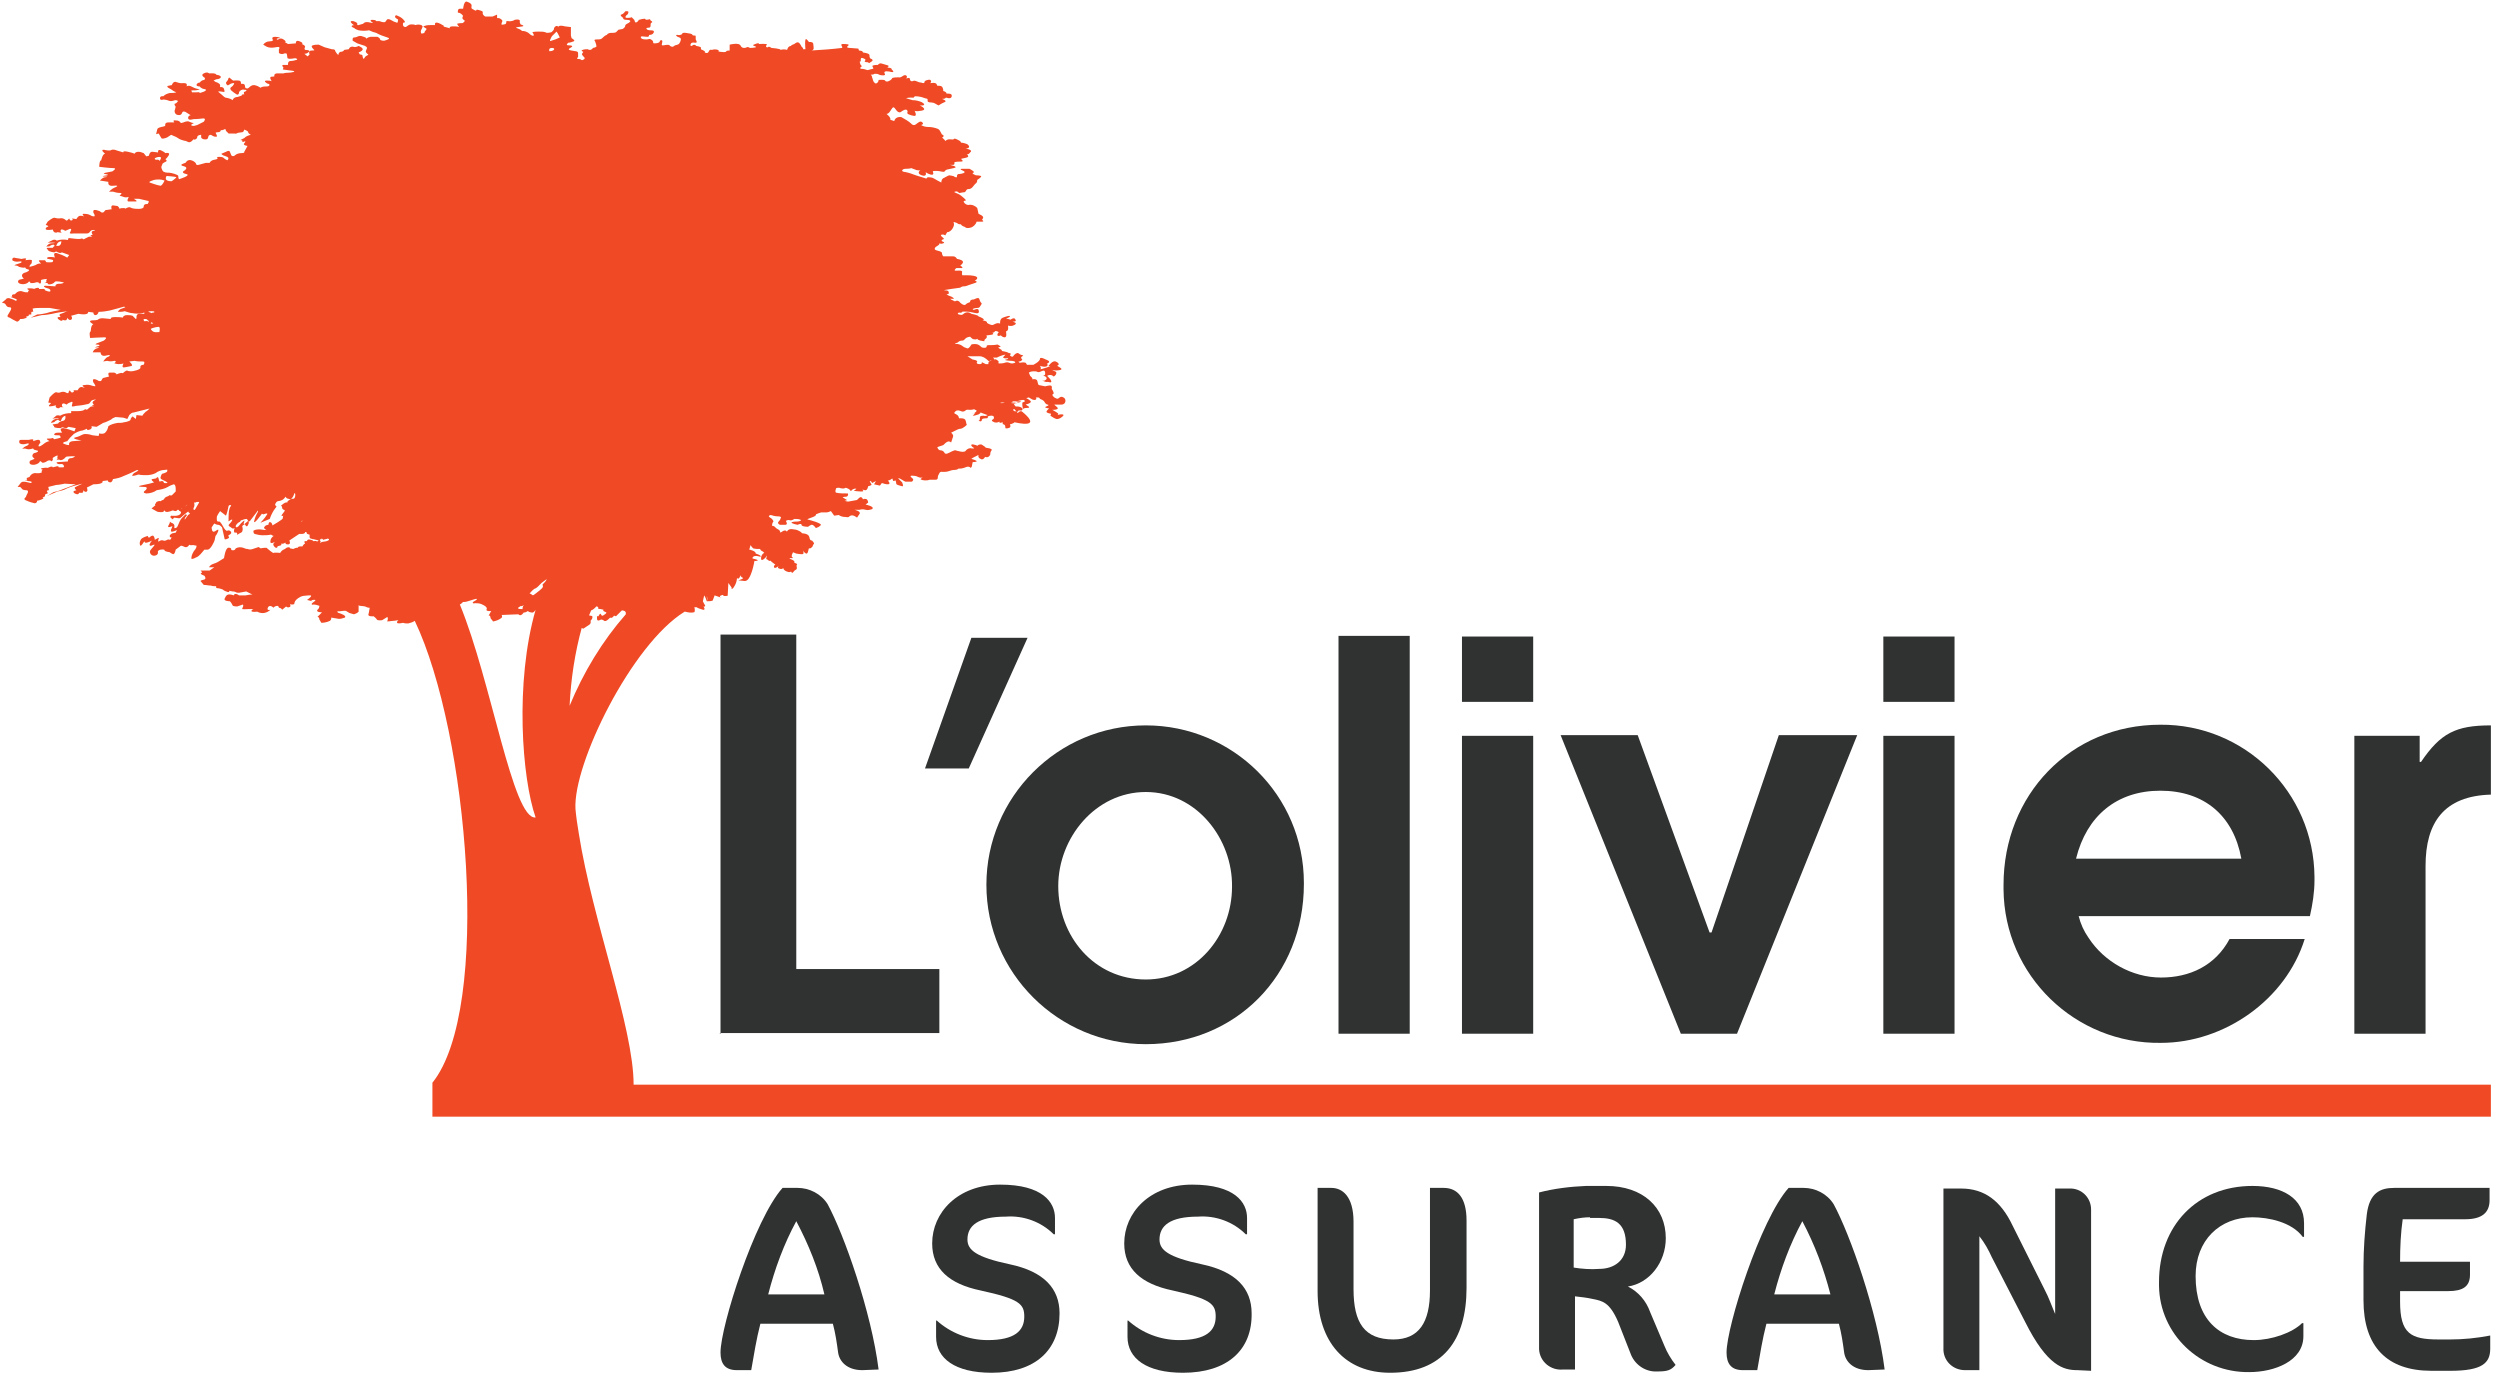 <?xml version="1.0" encoding="utf-8"?><svg width="152" height="84" viewBox="0 0 152 84" fill="none" xmlns="http://www.w3.org/2000/svg">
<path d="M63.865 23.329L63.786 23.29L63.865 23.329Z" fill="#EF4A25"/>
<path d="M16.599 37.271L16.56 37.231L16.599 37.271Z" fill="#EF4A25"/>
<path d="M26.291 67.894H151.446V65.948H38.524C38.524 62.453 36.022 55.979 35.188 50.656C35.109 50.18 35.029 49.663 34.989 49.187C34.831 46.446 38.405 39.177 41.623 37.191H41.662C41.821 37.231 42.02 37.271 42.179 37.231C42.298 37.231 42.218 36.913 42.218 36.874C42.218 36.953 42.337 36.913 42.337 36.913C42.457 36.993 42.615 37.033 42.735 37.072C42.933 37.112 42.774 36.874 42.774 36.874C42.973 36.913 42.814 36.715 42.814 36.715L42.735 36.556L42.814 36.199C42.894 36.318 42.933 36.437 42.973 36.556C42.973 36.556 42.973 36.556 43.013 36.556C43.013 36.516 42.973 36.357 42.973 36.238C43.013 36.357 43.013 36.477 43.013 36.556C43.132 36.556 43.211 36.556 43.33 36.516L43.45 36.199C43.688 36.278 43.886 36.357 43.886 36.357C43.886 36.357 43.648 36.278 43.847 36.199C44.045 36.119 43.886 36.238 44.085 36.238C44.284 36.238 44.244 36.199 44.244 36.199L44.284 35.444L44.482 35.722C44.482 35.722 44.443 35.92 44.601 35.722C44.879 35.325 44.76 35.086 44.84 35.166C44.919 35.245 44.999 35.047 45.038 34.967C45.038 35.007 45.038 35.086 45.157 35.126C45.277 35.166 44.919 35.285 44.879 35.285C44.999 35.285 45.157 35.325 45.277 35.325C45.674 35.364 45.872 34.093 45.872 34.093C45.872 34.093 45.872 34.133 46.031 34.093C46.19 34.054 45.833 33.974 45.833 33.974C45.833 33.974 45.674 33.974 45.793 33.855C45.912 33.736 46.23 33.855 46.23 33.855C46.349 33.776 45.952 33.657 45.952 33.657C45.952 33.498 45.594 33.418 45.555 33.418L45.634 33.14C45.674 33.22 45.753 33.299 45.793 33.339C45.912 33.378 46.071 33.378 46.23 33.378C46.19 33.458 46.389 33.537 46.389 33.537C46.428 33.577 46.428 33.577 46.468 33.617C46.349 33.657 46.27 33.815 46.27 33.934C46.27 34.212 46.548 33.895 46.548 33.895C46.587 33.855 46.587 33.815 46.627 33.776C46.627 33.855 46.587 33.895 46.587 33.974C46.587 34.014 46.667 34.014 46.706 34.054C46.746 34.133 46.865 34.093 46.865 34.093C46.865 34.093 46.865 34.133 46.985 34.212L47.143 34.332C47.143 34.332 47.024 34.371 47.064 34.491C47.104 34.61 47.342 34.411 47.342 34.411C47.342 34.411 47.223 34.53 47.382 34.57C47.461 34.61 47.58 34.61 47.62 34.53C47.62 34.53 47.62 34.689 47.898 34.769C48.017 34.808 48.097 34.769 48.097 34.729C48.097 34.769 48.097 34.769 48.136 34.808C48.216 34.888 48.216 34.729 48.375 34.649C48.534 34.57 48.375 34.411 48.454 34.332C48.534 34.252 48.256 34.252 48.295 34.173C48.335 34.093 48.136 34.014 48.017 33.974C48.017 33.974 48.017 33.974 48.017 33.934H48.176C48.295 33.934 48.136 33.895 48.136 33.815C48.136 33.736 48.176 33.657 48.216 33.577L48.414 33.657C48.414 33.657 48.613 33.696 48.772 33.696C48.931 33.696 48.812 33.458 48.812 33.458C48.851 33.537 48.931 33.617 49.01 33.657C49.169 33.696 49.129 33.299 49.209 33.339C49.288 33.378 49.407 33.22 49.407 33.22C49.407 33.18 49.447 33.1 49.487 33.061C49.527 33.021 49.368 32.862 49.368 32.862C49.368 32.862 49.248 32.902 49.209 32.663C49.169 32.425 48.772 32.425 48.772 32.425L48.693 32.346C48.573 32.266 48.414 32.187 48.256 32.187C47.938 32.107 47.858 32.306 47.858 32.306H47.819C47.739 32.147 47.461 32.386 47.461 32.386L47.382 32.227C47.302 32.187 47.223 32.147 47.143 32.068C47.024 31.909 46.905 32.028 46.945 31.909C46.945 31.829 46.985 31.75 47.024 31.71C47.024 31.71 47.024 31.591 46.826 31.472C46.627 31.353 46.865 31.313 46.865 31.313C46.985 31.353 47.143 31.392 47.263 31.392C47.58 31.392 47.461 31.512 47.461 31.512C47.461 31.512 47.461 31.591 47.342 31.71C47.223 31.829 47.422 31.909 47.422 31.909C47.422 31.909 47.541 31.909 47.739 31.909C47.938 31.909 47.779 31.671 47.779 31.671C47.858 31.631 47.938 31.591 48.017 31.631C48.136 31.671 48.295 31.551 48.295 31.551C48.414 31.551 48.534 31.551 48.653 31.591C48.812 31.671 48.494 31.71 48.494 31.71C48.375 31.71 48.256 31.71 48.136 31.75C48.057 31.829 48.494 31.909 48.494 31.909C48.494 31.909 48.732 31.79 48.732 31.909C48.732 32.028 49.129 32.028 49.129 32.028C49.169 31.988 49.248 31.948 49.328 31.909C49.447 31.869 49.606 32.107 49.606 32.107C49.725 32.068 49.805 32.028 49.884 31.948C50.083 31.829 49.129 31.591 49.129 31.591C49.129 31.591 48.971 31.591 49.328 31.472C49.685 31.353 49.606 31.273 49.606 31.273C49.685 31.234 49.805 31.194 49.924 31.154C50.003 31.154 50.122 31.154 50.242 31.154C50.321 31.154 50.44 31.114 50.52 31.075L50.718 31.353L50.996 31.313C51.115 31.392 51.234 31.432 51.393 31.432C51.671 31.472 51.552 31.432 51.711 31.353C51.87 31.273 52.108 31.472 52.108 31.472C52.148 31.392 52.227 31.313 52.267 31.234C52.347 31.075 51.949 30.995 51.949 30.995H52.267C52.386 30.956 52.505 30.956 52.625 30.995C52.744 31.035 52.903 30.995 53.022 30.956C53.22 30.797 52.625 30.677 52.625 30.677L52.783 30.558C52.783 30.479 52.744 30.399 52.704 30.36C52.625 30.32 52.545 30.32 52.466 30.36C52.466 30.36 52.466 30.32 52.386 30.241C52.307 30.161 52.108 30.399 52.108 30.399L51.671 30.479C51.552 30.519 51.433 30.479 51.354 30.439C51.354 30.439 51.592 30.439 51.433 30.36C51.354 30.32 51.314 30.28 51.234 30.241C51.234 30.241 51.274 30.201 51.433 30.201C51.592 30.201 51.592 29.963 51.513 30.002C51.314 30.002 51.076 30.002 50.877 29.963C50.718 29.963 50.837 29.685 50.837 29.685C50.917 29.645 51.036 29.645 51.115 29.685C51.314 29.724 51.354 29.685 51.354 29.685C51.354 29.685 51.393 29.605 51.592 29.724C51.791 29.843 51.671 29.843 51.671 29.843C51.671 29.843 51.751 29.883 51.83 29.764C51.91 29.724 51.989 29.685 52.069 29.724L51.91 29.843C51.91 29.843 52.188 29.883 52.386 29.883C52.585 29.883 52.426 29.764 52.426 29.764C52.426 29.764 52.426 29.764 52.585 29.804C52.744 29.843 52.783 29.565 52.783 29.565C52.783 29.565 52.942 29.526 52.982 29.486C53.022 29.446 52.823 29.248 52.903 29.248C52.982 29.248 53.022 29.367 53.022 29.367L53.26 29.248L53.141 29.446L53.498 29.526L53.618 29.367C53.737 29.407 53.856 29.446 53.975 29.446C54.213 29.446 53.975 29.208 53.975 29.208C54.054 29.248 54.253 29.089 54.253 29.089C54.253 29.128 54.293 29.168 54.293 29.208C54.293 29.287 54.452 29.208 54.452 29.208C54.452 29.248 54.492 29.327 54.492 29.407C54.492 29.486 54.73 29.526 54.849 29.565C54.968 29.605 54.849 29.327 54.849 29.327L54.611 29.089C54.611 29.089 54.65 29.049 54.77 29.128C54.889 29.208 55.047 29.287 55.047 29.287H55.445C55.484 29.248 55.524 29.208 55.524 29.168C55.524 29.089 55.405 29.049 55.365 28.97C55.326 28.89 55.564 28.93 55.564 28.93C55.683 28.93 55.763 28.97 55.842 29.009C56.041 29.089 56.12 29.009 56.12 29.009L55.961 29.128C55.961 29.128 56.041 29.208 56.239 29.208C56.319 29.208 56.438 29.208 56.517 29.168C56.636 29.168 56.755 29.168 56.875 29.168C57.073 29.168 56.994 29.009 57.033 28.93C57.073 28.851 57.113 28.771 57.113 28.771C57.113 28.771 57.153 28.652 57.312 28.692C57.431 28.692 57.55 28.692 57.669 28.652C57.788 28.612 57.907 28.572 58.026 28.572C58.225 28.572 58.265 28.493 58.265 28.493C58.384 28.493 58.463 28.493 58.583 28.453C58.741 28.413 58.741 28.374 58.861 28.374C58.98 28.374 59.019 28.453 59.019 28.453C59.059 28.413 59.099 28.374 59.099 28.294L59.139 28.096C59.218 28.096 59.297 28.096 59.377 28.056C59.456 28.016 59.059 27.897 59.059 27.897C59.099 27.858 59.178 27.818 59.258 27.778C59.337 27.738 59.417 27.699 59.496 27.659C59.456 27.738 59.496 27.858 59.615 27.897C59.774 28.016 59.893 27.778 59.893 27.778C59.973 27.818 60.092 27.818 60.171 27.699C60.211 27.659 60.211 27.619 60.211 27.579C60.211 27.5 60.251 27.421 60.29 27.381C60.37 27.262 59.933 27.222 59.933 27.222C59.933 27.222 59.933 27.182 59.734 27.063C59.655 26.984 59.496 27.023 59.417 27.103C59.417 27.103 59.377 27.063 59.178 27.023C58.98 26.984 59.059 27.142 59.139 27.182C59.218 27.222 59.297 27.301 59.059 27.262C58.94 27.222 58.781 27.301 58.702 27.421C58.622 27.5 58.424 27.46 58.424 27.46C58.304 27.421 58.185 27.421 58.106 27.381C58.026 27.341 57.709 27.54 57.59 27.579C57.47 27.619 57.431 27.54 57.431 27.54C57.391 27.46 57.312 27.381 57.192 27.381C57.073 27.381 56.994 27.262 56.994 27.182L57.351 27.063C57.431 26.984 57.51 26.904 57.59 26.864C57.669 26.825 57.748 26.825 57.828 26.904C57.828 26.904 57.907 26.666 57.947 26.547C57.987 26.428 57.828 26.308 57.828 26.308L58.146 26.15C58.225 26.11 58.304 26.07 58.384 26.07C58.543 26.07 58.781 25.832 58.781 25.832C58.741 25.752 58.741 25.633 58.702 25.554C58.662 25.395 58.304 25.435 58.304 25.435C58.304 25.316 58.225 25.236 58.146 25.196C57.947 25.117 58.026 25.077 58.106 24.998C58.185 24.918 58.344 24.958 58.424 24.998C58.503 25.037 58.622 25.037 58.702 24.958C58.781 24.879 58.94 24.918 58.94 24.918C59.019 24.918 59.139 24.918 59.218 24.879L59.377 24.958C59.377 24.998 59.377 24.998 59.337 25.037C59.258 25.117 59.178 25.157 59.059 25.157L59.297 25.117L59.139 25.276C59.258 25.276 59.377 25.236 59.496 25.196C59.575 25.157 59.615 25.117 59.615 25.077C59.734 25.117 59.893 25.196 60.052 25.236C59.973 25.276 59.893 25.316 59.814 25.276C59.575 25.276 59.575 25.316 59.575 25.474C59.575 25.633 59.377 25.554 59.536 25.593C59.655 25.673 59.695 25.554 59.695 25.554C59.695 25.554 59.655 25.435 59.933 25.435C60.211 25.435 59.893 25.316 60.211 25.276C60.529 25.236 60.41 25.474 60.41 25.474C60.41 25.474 60.211 25.554 60.37 25.633C60.489 25.713 60.648 25.713 60.767 25.633V25.673C60.767 25.752 60.926 25.673 60.966 25.673C60.966 25.713 60.966 25.752 60.966 25.792C61.164 25.792 61.124 26.03 61.124 26.03C61.204 26.07 61.323 26.03 61.403 25.991C61.442 25.951 61.442 25.872 61.403 25.792C61.482 25.792 61.561 25.752 61.641 25.713L61.681 25.673C62.554 25.872 63.071 25.792 62.157 25.037C62.038 24.918 61.879 25.117 61.879 25.117C61.84 25.037 61.76 24.998 61.681 24.998C61.601 24.998 61.561 24.839 61.681 24.879C61.72 24.918 61.76 24.958 61.8 25.037C61.919 25.037 61.919 24.998 61.919 24.958C61.998 24.958 62.038 24.958 62.117 24.958C62.316 24.799 61.919 24.68 61.76 24.72C61.72 24.68 61.681 24.64 61.641 24.561C61.601 24.521 61.561 24.521 61.522 24.521L61.482 24.481C61.601 24.481 61.681 24.481 61.8 24.481C61.998 24.442 61.76 24.402 61.76 24.402H61.72H61.8C61.919 24.362 61.998 24.362 62.117 24.323C62.316 24.283 62.316 24.402 62.316 24.402L62.157 24.481C62.157 24.521 62.157 24.601 62.157 24.64C62.157 24.72 62.197 24.799 62.197 24.879C62.197 24.879 62.197 24.799 62.475 24.799C62.753 24.799 62.356 24.601 62.356 24.601L62.475 24.561C62.475 24.561 62.634 24.521 62.674 24.442C62.713 24.362 62.395 24.203 62.395 24.203L62.554 24.164L62.753 24.283C62.753 24.283 62.912 24.362 62.991 24.283C63.071 24.203 62.872 24.164 63.071 24.164C63.269 24.164 63.15 24.243 63.309 24.283C63.389 24.323 63.468 24.362 63.508 24.442C63.547 24.521 63.627 24.601 63.706 24.601C63.865 24.64 63.547 24.72 63.547 24.759C63.547 24.799 63.786 24.839 63.786 24.839C63.786 24.839 63.627 24.958 63.627 25.037C63.627 25.117 63.905 25.157 63.905 25.157L63.865 25.276C63.984 25.355 64.103 25.435 64.223 25.474C64.382 25.514 64.659 25.316 64.659 25.236C64.659 25.157 64.382 25.196 64.302 25.236C64.302 25.236 64.342 25.196 64.342 25.157C64.342 25.117 63.984 24.918 63.984 24.918C64.064 24.918 64.183 24.918 64.262 24.879C64.342 24.839 64.342 24.799 64.183 24.68C64.024 24.561 64.183 24.601 64.183 24.601C64.302 24.601 64.421 24.601 64.54 24.601C64.659 24.601 64.779 24.521 64.779 24.362C64.779 24.283 64.739 24.203 64.659 24.164C64.461 24.044 64.382 24.243 64.302 24.243C64.223 24.243 64.183 24.203 64.103 24.164C64.103 24.164 63.905 24.005 64.024 23.965C64.143 23.925 63.945 23.647 63.945 23.647C63.945 23.647 63.984 23.488 63.905 23.449C63.825 23.409 63.547 23.488 63.547 23.488L63.15 23.409C63.15 23.409 63.111 23.369 63.071 23.171C63.031 22.972 62.674 23.091 62.753 23.052C62.833 23.012 62.634 22.853 62.634 22.853L62.554 22.654C62.674 22.575 62.793 22.575 62.912 22.575C63.111 22.575 63.071 22.694 63.309 22.575C63.547 22.456 63.547 22.615 63.547 22.734C63.547 22.853 63.349 22.853 63.349 22.853C63.508 22.813 63.746 22.972 63.587 23.091C63.508 23.171 63.389 23.171 63.269 23.091C63.349 23.131 63.428 23.171 63.547 23.21C63.746 23.25 63.666 23.21 63.666 23.21L63.865 23.25C64.064 23.21 63.666 22.853 63.666 22.853C63.786 22.773 63.945 22.773 64.064 22.893C64.143 22.853 64.223 22.773 64.223 22.694C64.262 22.575 64.064 22.575 63.984 22.495C64.143 22.535 64.302 22.535 64.461 22.495C64.739 22.416 64.183 22.257 64.302 22.217C64.421 22.178 64.382 22.058 64.183 21.979C63.984 21.9 63.746 22.257 63.746 22.257H63.865C63.746 22.297 63.666 22.337 63.666 22.337L63.269 22.456C63.309 22.376 63.269 22.257 63.19 22.217H63.15C63.269 22.257 63.389 22.297 63.508 22.297C63.786 22.297 63.666 22.098 63.666 22.098C63.984 21.979 63.587 21.86 63.587 21.86C63.587 21.86 63.23 21.661 63.23 21.82C63.23 21.979 62.833 22.178 62.833 22.178H62.435C62.435 22.138 62.395 22.138 62.395 22.098C62.356 22.019 62.197 22.019 61.998 22.058C61.959 22.019 61.879 21.979 61.959 21.979C62.038 21.979 62.117 21.939 62.157 21.86C62.157 21.86 61.998 21.741 62.157 21.661C62.316 21.582 62.078 21.622 61.959 21.502C61.84 21.383 61.641 21.582 61.601 21.661C61.561 21.741 61.403 21.622 61.403 21.622C61.442 21.582 61.442 21.542 61.442 21.502C61.442 21.423 61.164 21.502 61.164 21.502C61.124 21.582 61.085 21.622 61.005 21.701C60.926 21.82 61.283 21.78 61.283 21.78C61.283 21.78 61.363 21.82 61.164 21.86C60.966 21.9 61.363 21.939 61.482 21.939C61.601 21.939 61.76 21.979 61.72 22.058C61.681 22.058 61.601 22.098 61.561 22.098C61.482 22.098 61.442 22.098 61.363 22.058C61.283 22.019 61.164 22.019 61.085 22.058C60.966 22.098 60.846 22.098 60.727 22.098L60.688 22.058L60.727 22.019C60.727 22.019 60.727 21.939 60.569 21.86C60.489 21.82 60.449 21.86 60.449 21.9C60.37 21.86 60.29 21.86 60.251 21.939C60.171 21.939 60.132 21.979 60.092 22.058C60.092 22.098 60.092 22.098 60.092 22.138C60.052 22.138 59.973 22.138 59.933 22.138L59.695 22.019C59.695 22.019 59.734 22.138 59.575 22.138C59.496 22.138 59.417 22.138 59.377 22.058C59.536 21.9 59.139 21.86 59.139 21.86L58.821 21.661H59.099C59.099 21.661 59.297 21.661 59.575 21.661C59.853 21.661 60.132 21.979 60.132 21.979C60.132 21.979 60.171 21.9 60.37 21.9C60.569 21.9 60.37 21.741 60.37 21.741C60.449 21.741 60.529 21.741 60.608 21.741C60.846 21.622 61.085 21.542 61.323 21.542C61.482 21.423 60.926 21.344 60.926 21.344L60.886 21.264C60.886 21.264 60.569 21.105 60.767 21.105C60.966 21.105 60.648 20.946 60.648 20.946C60.449 20.986 60.29 20.986 60.092 20.986C59.893 20.986 60.092 21.145 59.853 21.145C59.615 21.145 59.695 21.066 59.456 20.946C59.337 20.907 59.178 20.907 59.059 20.946C59.059 20.946 58.94 21.185 58.821 21.185C58.702 21.145 58.583 21.105 58.503 21.026C58.384 20.946 58.265 20.907 58.106 20.907C57.947 20.907 58.225 20.827 58.225 20.827C58.304 20.748 58.384 20.708 58.503 20.708C58.662 20.708 58.622 20.589 58.821 20.509C59.019 20.43 59.019 20.509 59.019 20.509C59.059 20.549 59.139 20.629 59.218 20.629C59.377 20.668 59.417 20.589 59.417 20.589C59.417 20.708 59.853 20.748 59.853 20.748C59.853 20.748 59.814 20.668 59.933 20.589C60.052 20.509 59.973 20.39 59.973 20.39C59.973 20.39 60.092 20.39 60.29 20.351C60.489 20.311 60.33 20.231 60.33 20.231C60.41 20.231 60.449 20.192 60.489 20.152C60.529 20.073 60.727 20.192 60.727 20.192C60.727 20.192 60.608 20.311 60.648 20.39C60.688 20.47 60.846 20.39 60.846 20.39C60.926 20.47 61.005 20.509 61.085 20.509C61.244 20.509 61.164 20.192 61.164 20.152C61.363 20.112 61.283 19.794 61.283 19.794C61.403 19.834 61.561 19.834 61.681 19.755C61.919 19.636 61.561 19.556 61.561 19.556C61.76 19.556 61.8 19.517 61.72 19.397C61.641 19.278 61.442 19.437 61.442 19.437L61.164 19.358C61.164 19.358 61.363 19.318 61.403 19.238C61.442 19.159 61.164 19.238 60.966 19.318C60.767 19.397 60.807 19.675 60.807 19.675C60.608 19.596 60.489 19.715 60.37 19.755C60.251 19.794 60.012 19.636 60.012 19.636C60.052 19.517 59.734 19.477 59.734 19.477C59.973 19.437 59.615 19.278 59.496 19.238C59.496 19.159 59.059 19.08 59.059 19.08C58.9 18.96 58.741 18.96 58.583 19.08C58.503 19.159 58.463 19.159 58.304 19.119C58.146 19.08 58.304 19 58.304 19C58.384 19.04 58.503 19 58.503 18.96C58.503 18.921 58.94 18.96 58.94 18.96L59.337 19.04C59.536 19.08 59.536 18.96 59.496 18.841C59.456 18.722 59.218 18.841 59.218 18.841C59.019 18.802 59.258 18.722 59.417 18.722C59.575 18.722 59.575 18.643 59.655 18.523C59.695 18.484 59.695 18.444 59.655 18.404L59.615 18.365C59.615 18.365 59.575 18.285 59.536 18.166C59.496 18.047 59.218 18.206 59.218 18.206C58.94 18.206 58.98 18.365 58.98 18.365C58.861 18.404 58.781 18.444 58.702 18.523C58.583 18.603 58.384 18.404 58.384 18.404C58.304 18.285 58.185 18.245 58.066 18.325C58.066 18.325 57.59 18.126 57.868 18.166C58.146 18.206 57.868 18.047 57.868 18.047C57.868 18.047 57.431 17.888 57.59 17.888C57.748 17.888 57.669 17.729 57.669 17.729C57.669 17.729 57.669 17.65 57.431 17.65C57.192 17.65 58.384 17.491 58.384 17.491C58.424 17.451 58.503 17.411 58.583 17.411C58.702 17.411 58.821 17.372 58.9 17.332L59.258 17.213C59.536 17.133 59.258 17.054 59.258 17.054C59.258 17.054 59.417 17.014 59.417 16.895C59.417 16.776 59.059 16.736 58.821 16.736C58.741 16.736 58.622 16.736 58.503 16.736C58.503 16.657 58.463 16.617 58.503 16.538C58.503 16.418 58.265 16.458 58.106 16.458C57.947 16.458 58.146 16.299 58.146 16.299H58.463C58.622 16.299 58.384 16.14 58.384 16.14C58.384 16.14 58.583 16.021 58.543 15.902C58.503 15.783 58.185 15.743 58.185 15.743C58.146 15.664 58.066 15.584 57.947 15.584C57.788 15.584 57.351 15.584 57.351 15.584C57.312 15.545 57.272 15.465 57.272 15.386C57.272 15.306 57.113 15.267 56.954 15.227C56.795 15.187 56.835 15.108 56.835 15.108C56.835 15.108 56.835 15.028 56.994 14.949C57.153 14.869 57.113 14.79 57.113 14.79C57.192 14.83 57.272 14.83 57.351 14.79C57.51 14.75 57.272 14.671 57.272 14.671C57.272 14.671 57.192 14.591 57.351 14.552C57.51 14.512 57.113 14.353 57.232 14.274C57.312 14.234 57.431 14.274 57.47 14.313L57.59 14.115C57.868 14.115 58.066 13.678 57.987 13.559C57.907 13.44 58.185 13.559 58.185 13.559C58.265 13.638 58.344 13.638 58.424 13.638C58.463 13.717 58.543 13.757 58.662 13.797C58.662 13.797 58.741 13.916 59.019 13.837C59.178 13.797 59.337 13.638 59.377 13.479H59.695C59.893 13.479 59.695 13.36 59.695 13.36C59.695 13.36 59.734 13.36 59.774 13.241C59.814 13.122 59.496 13.003 59.496 13.003L59.417 12.645C59.297 12.526 59.139 12.447 58.98 12.447C58.861 12.486 58.741 12.447 58.662 12.367C58.662 12.367 58.503 12.208 58.662 12.208C58.821 12.208 58.622 12.049 58.424 11.89C58.225 11.732 57.907 11.692 58.066 11.652C58.146 11.612 58.265 11.652 58.304 11.732C58.424 11.732 58.503 11.692 58.622 11.692C58.781 11.652 58.702 11.493 58.9 11.493C59.099 11.493 59.178 11.295 59.297 11.175C59.377 11.136 59.417 11.056 59.417 10.937C59.417 10.937 59.615 10.818 59.655 10.739C59.695 10.659 59.337 10.659 59.337 10.659C59.337 10.659 59.019 10.54 59.178 10.5C59.337 10.46 58.94 10.262 58.94 10.262C58.781 10.262 58.622 10.262 58.463 10.262C58.304 10.302 58.503 10.341 58.622 10.421C58.741 10.5 58.463 10.58 58.304 10.58C58.146 10.58 58.185 10.778 58.185 10.778C58.185 10.778 58.026 10.778 58.026 10.739C58.026 10.699 57.709 10.659 57.709 10.659C57.709 10.659 57.59 10.699 57.391 10.818C57.272 10.858 57.232 10.977 57.232 11.096C57.073 11.017 56.914 10.937 56.795 10.858C56.676 10.778 56.517 10.778 56.398 10.778L56.319 10.858C56.319 10.858 55.802 10.699 55.683 10.659C55.484 10.58 55.246 10.5 55.047 10.46C54.889 10.46 54.849 10.381 54.849 10.381C54.849 10.381 54.849 10.262 55.087 10.262C55.326 10.262 55.405 10.222 55.405 10.222C55.524 10.262 55.604 10.302 55.723 10.341C55.921 10.381 55.961 10.341 55.961 10.341C55.961 10.341 55.683 10.54 56.041 10.659C56.398 10.778 56.279 10.46 56.279 10.46C56.358 10.54 56.477 10.58 56.597 10.619C56.835 10.659 56.716 10.46 56.716 10.421C56.716 10.381 57.033 10.381 57.192 10.421C57.351 10.46 57.431 10.46 57.47 10.381C57.51 10.302 57.629 10.302 57.987 10.222C58.344 10.143 57.748 10.024 57.748 10.024H57.947C58.066 10.024 58.026 9.865 58.026 9.865C58.146 9.825 58.304 9.825 58.424 9.825C58.662 9.825 58.424 9.666 58.424 9.666C58.503 9.626 58.622 9.626 58.741 9.587C58.94 9.547 58.861 9.428 58.781 9.388C58.861 9.388 58.94 9.348 58.98 9.269C59.218 9.11 58.702 9.031 58.702 9.031C59.019 9.031 58.94 8.832 58.781 8.753C58.662 8.713 58.543 8.673 58.424 8.673C58.424 8.673 58.463 8.594 58.185 8.475C57.907 8.355 58.106 8.514 57.828 8.475C57.55 8.435 57.47 8.594 57.47 8.594C57.55 8.594 57.272 8.355 57.272 8.355C57.391 8.355 57.391 8.197 57.312 8.197C57.232 8.197 57.192 7.919 57.033 7.839C56.835 7.76 56.636 7.72 56.438 7.72C56.279 7.72 56.12 7.68 56.001 7.601C56.001 7.601 56.199 7.561 56.08 7.442C55.961 7.323 55.842 7.442 55.683 7.561C55.524 7.68 55.405 7.521 55.405 7.521C55.246 7.362 55.008 7.243 54.809 7.124C54.611 7.084 54.412 7.164 54.372 7.362L54.134 7.283C54.174 7.124 53.896 6.926 53.896 6.926C54.054 6.926 54.134 6.727 54.253 6.568C54.372 6.409 54.452 6.727 54.611 6.806C54.77 6.886 54.77 6.767 54.968 6.687C55.167 6.608 55.206 6.767 55.167 6.846C55.127 6.926 55.326 7.005 55.564 7.045C55.802 7.084 55.604 6.727 55.604 6.727C55.604 6.727 55.643 6.806 56.041 6.727C56.438 6.648 55.921 6.409 55.921 6.409C56.319 6.449 56.199 6.29 56.041 6.211C55.842 6.131 55.683 6.091 55.484 6.091C55.365 6.052 55.206 6.012 55.087 5.972C55.206 5.933 55.326 5.933 55.445 5.933C55.604 5.972 55.524 5.893 55.643 5.853C55.842 5.853 56.041 5.893 56.239 5.972C56.438 6.012 56.398 6.012 56.398 6.131C56.398 6.25 56.597 6.211 56.755 6.25C56.875 6.29 56.954 6.369 57.073 6.409C57.073 6.409 57.232 6.29 57.431 6.211C57.629 6.131 57.272 6.012 57.272 6.012C57.351 6.012 57.47 6.012 57.51 5.933C57.748 6.012 57.868 5.972 57.868 5.813C57.868 5.655 57.55 5.694 57.55 5.694C57.55 5.575 57.351 5.535 57.351 5.535C57.351 5.456 57.351 5.416 57.312 5.337C57.272 5.178 56.994 5.218 56.994 5.218L56.954 5.138C56.914 4.979 56.557 5.059 56.557 5.059C56.597 5.019 56.636 4.94 56.597 4.9C56.557 4.781 56.279 4.9 56.279 4.9C56.279 4.9 56.199 4.94 56.199 5.019C56.199 5.098 56.001 5.019 56.001 5.019C55.921 5.019 55.802 4.979 55.723 4.94C55.524 4.86 55.564 4.94 55.445 4.94C55.326 4.94 55.326 4.82 55.326 4.82C55.326 4.662 55.087 4.781 55.087 4.781C55.127 4.741 55.167 4.662 55.127 4.622C55.047 4.503 54.889 4.622 54.889 4.622C54.889 4.622 54.73 4.741 54.65 4.701C54.531 4.701 54.372 4.701 54.253 4.741C54.213 4.82 54.174 4.86 54.094 4.9C53.975 4.979 53.856 4.979 53.816 4.9C53.776 4.82 53.419 4.86 53.419 4.86C53.419 4.94 53.379 5.019 53.3 5.059C53.22 5.138 53.101 4.94 53.101 4.94C53.062 4.86 53.062 4.781 53.022 4.701C53.022 4.622 52.982 4.582 52.942 4.542C52.942 4.542 53.101 4.542 53.141 4.503C53.181 4.463 53.379 4.503 53.379 4.503C53.498 4.582 53.618 4.582 53.737 4.582C53.896 4.542 53.737 4.463 53.776 4.384C53.816 4.304 54.015 4.344 54.015 4.344C54.094 4.344 54.174 4.384 54.253 4.384C54.412 4.384 54.213 4.225 54.213 4.225C54.253 4.106 53.896 4.106 53.896 4.106C54.054 4.106 54.015 3.986 54.015 3.986C53.896 3.947 53.737 3.907 53.618 3.867C53.538 3.827 53.419 3.867 53.379 3.947C53.26 3.947 53.181 3.947 53.062 3.986C52.982 4.026 53.181 4.185 53.062 4.185L52.744 4.264C52.625 4.225 52.505 4.185 52.386 4.185C52.227 4.185 52.347 4.066 52.347 4.066C52.466 4.066 52.307 3.907 52.307 3.907L52.267 3.748C52.386 3.748 52.307 3.629 52.347 3.549C52.386 3.47 52.585 3.589 52.585 3.589C52.585 3.589 52.664 3.629 52.585 3.708C52.505 3.788 52.783 3.788 52.783 3.788C52.863 3.867 52.783 3.867 52.982 3.748C53.181 3.629 52.903 3.549 52.903 3.549C52.863 3.47 52.863 3.43 52.863 3.351C52.863 3.232 52.466 3.192 52.466 3.192C52.466 3.073 52.227 3.073 52.227 3.073L52.188 2.954L51.671 2.914C51.671 2.914 51.393 2.914 51.552 2.795C51.711 2.676 51.433 2.676 51.234 2.676C51.036 2.676 51.274 2.874 51.195 2.914C50.559 2.993 49.964 3.033 49.288 3.073C49.566 3.073 49.447 2.834 49.447 2.676C49.447 2.517 49.169 2.556 49.169 2.556C49.169 2.556 49.209 2.556 49.05 2.398C48.891 2.239 48.971 2.993 48.971 2.993H48.812C48.891 2.954 48.732 2.834 48.732 2.834C48.732 2.834 48.732 2.795 48.613 2.636C48.494 2.477 48.295 2.676 48.295 2.676C48.057 2.755 48.097 2.795 48.097 2.795C47.898 2.795 47.858 3.033 47.858 3.033C47.739 2.993 47.58 2.993 47.461 3.033C47.461 2.954 46.905 2.914 46.905 2.914C46.667 2.755 46.746 2.914 46.627 2.874C46.508 2.834 46.627 2.715 46.627 2.715C46.667 2.636 46.151 2.676 46.151 2.676C46.151 2.556 45.833 2.715 45.833 2.715C45.634 2.755 46.071 2.834 45.952 2.874C45.833 2.914 45.594 2.914 45.594 2.914C45.396 2.795 45.435 2.914 45.237 2.914C45.157 2.914 45.078 2.874 45.038 2.795C44.959 2.556 44.363 2.715 44.363 2.715V3.073C44.363 3.073 44.164 3.073 44.164 3.113C44.164 3.152 44.085 3.192 43.807 3.152C43.529 3.113 43.807 3.073 43.648 3.033C43.529 2.993 43.41 2.993 43.291 3.033C43.092 2.993 43.132 3.113 43.052 3.192C42.973 3.271 42.814 3.192 42.854 3.152C42.894 3.113 42.695 3.033 42.695 3.033C42.655 3.033 42.615 2.993 42.615 2.954C42.615 2.954 42.615 2.954 42.615 2.914C42.655 2.834 42.337 2.795 42.337 2.795C42.218 2.636 42.059 2.795 42.059 2.795C41.901 2.795 42.02 2.636 42.02 2.636C42.02 2.636 42.059 2.556 42.258 2.596C42.457 2.636 42.298 2.398 42.298 2.398C42.298 2.318 42.298 2.278 42.298 2.199C42.298 2.12 42.139 2.199 42.099 2.12C42.059 2.04 41.94 2.04 41.702 2C41.464 1.961 41.464 2.08 41.464 2.08C41.384 2.12 41.305 2.159 41.186 2.12C41.027 2.12 41.146 2.239 41.305 2.278C41.464 2.318 41.384 2.517 41.305 2.636C41.225 2.755 41.066 2.715 40.987 2.795C40.907 2.874 40.828 2.834 40.828 2.834C40.828 2.834 40.709 2.795 40.709 2.755C40.709 2.715 40.55 2.715 40.352 2.755C40.153 2.795 40.272 2.636 40.272 2.517C40.272 2.398 40.113 2.437 40.113 2.517C40.113 2.596 39.954 2.636 39.795 2.636C39.636 2.636 39.795 2.556 39.636 2.437C39.478 2.318 39.438 2.398 39.319 2.398C39.2 2.398 39.001 2.398 38.961 2.278C38.922 2.159 39.2 2.239 39.358 2.239C39.517 2.239 39.398 2.12 39.517 2.12C39.636 2.12 39.756 2.04 39.756 1.921C39.756 1.802 39.478 1.881 39.358 1.802C39.239 1.722 39.319 1.683 39.438 1.683C39.557 1.683 39.557 1.603 39.557 1.524C39.557 1.444 39.557 1.405 39.636 1.365C39.716 1.325 39.557 1.246 39.557 1.246L39.517 1.166C39.517 1.166 39.239 1.246 39.239 1.166C39.239 1.087 38.842 1.206 38.842 1.206C38.802 1.285 38.763 1.325 38.683 1.365C38.604 1.405 38.564 1.206 38.564 1.206L38.405 1.047C38.326 1.087 38.207 1.087 38.127 1.087C37.929 1.087 38.087 0.928 38.087 0.928C38.167 0.888 38.207 0.809 38.207 0.729C38.207 0.65 38.008 0.69 38.008 0.69C37.968 0.769 37.889 0.849 37.77 0.888C37.651 0.928 37.889 1.087 37.889 1.087C37.889 1.087 37.849 1.206 38.087 1.206C38.326 1.206 38.326 1.285 38.326 1.285C38.286 1.365 38.207 1.405 38.127 1.444C38.048 1.484 38.008 1.524 38.008 1.603C37.968 1.683 37.929 1.722 37.849 1.762C37.69 1.802 37.611 1.802 37.611 1.802L37.452 1.961C37.373 2 37.253 2 37.134 2C37.055 2 36.936 2.04 36.896 2.12C36.777 2.159 36.697 2.239 36.618 2.318C36.538 2.398 36.459 2.398 36.26 2.398C36.062 2.398 36.181 2.517 36.181 2.517C36.221 2.636 36.26 2.715 36.26 2.795C36.3 2.874 36.062 2.914 36.062 2.914C36.022 2.954 35.943 3.033 35.903 3.033C35.824 3.033 35.784 3.033 35.744 2.993C35.625 2.993 35.545 2.993 35.426 3.033C35.267 3.073 35.466 3.152 35.466 3.152C35.426 3.192 35.426 3.232 35.387 3.271C35.347 3.311 35.506 3.47 35.506 3.47C35.506 3.47 35.625 3.549 35.466 3.629C35.307 3.708 35.387 3.589 35.188 3.589C34.989 3.589 35.148 3.47 35.148 3.47C35.148 3.391 35.148 3.311 35.148 3.232C35.148 3.113 34.989 3.113 34.989 3.113L34.751 3.073C34.751 3.073 34.433 3.033 34.672 2.914C34.91 2.795 34.751 2.755 34.553 2.755C34.354 2.755 34.553 2.596 34.553 2.596C34.672 2.596 34.751 2.556 34.87 2.517C35.029 2.477 34.751 2.318 34.751 2.318L34.711 2.159V1.643C34.711 1.643 34.632 1.643 34.354 1.603C33.877 1.484 33.996 1.683 33.917 1.603C33.838 1.524 33.679 1.643 33.679 1.762C33.679 1.842 33.52 1.961 33.52 1.961C33.52 1.961 33.242 2.04 33.162 1.961C33.043 1.921 32.884 1.921 32.725 1.921C32.606 1.921 32.487 1.921 32.368 1.961C32.368 1.961 32.487 2.12 32.447 2.159C32.408 2.199 32.288 2.159 32.13 2C32.011 1.921 31.891 1.881 31.732 1.881C31.732 1.881 31.693 1.802 31.454 1.722C31.216 1.643 31.613 1.643 31.772 1.603C31.931 1.563 31.653 1.484 31.653 1.484C31.613 1.405 31.574 1.325 31.613 1.285C31.613 1.127 31.296 1.206 31.296 1.206C31.296 1.206 31.137 1.325 30.898 1.285C30.66 1.246 30.898 1.444 30.66 1.484C30.422 1.524 30.501 1.484 30.501 1.405C30.501 1.325 30.62 1.285 30.461 1.166C30.303 1.047 30.223 1.127 30.223 1.087C30.223 1.047 30.223 0.888 30.223 0.888L29.945 1.007H29.508C29.508 1.007 29.349 0.928 29.349 0.809C29.349 0.69 29.389 0.69 29.111 0.61C28.833 0.531 29.071 0.729 28.833 0.61C28.595 0.491 28.674 0.491 28.674 0.332C28.674 0.173 28.356 0.094 28.356 0.094C28.197 0.094 28.158 0.531 28.158 0.531H27.959C27.8 0.531 27.84 0.769 27.84 0.769C27.959 0.769 28.078 0.849 28.158 0.968C28.158 0.968 28.039 1.127 28.197 1.206C28.356 1.285 28.118 1.405 28.118 1.405C27.999 1.405 27.919 1.405 27.8 1.444C27.761 1.444 27.919 1.643 27.919 1.643C27.8 1.603 27.681 1.603 27.562 1.603C27.244 1.603 27.363 1.722 27.363 1.722L26.926 1.603C26.926 1.603 27.165 1.643 26.768 1.444C26.37 1.246 26.45 1.524 26.45 1.524H26.212C26.092 1.524 25.973 1.524 25.854 1.563C25.655 1.603 25.775 1.643 25.894 1.722C26.013 1.762 25.814 1.881 25.814 1.961C25.814 2.04 25.616 2.04 25.616 2.04C25.576 1.961 25.576 1.881 25.616 1.802C25.695 1.683 25.655 1.683 25.655 1.683C25.655 1.683 25.775 1.643 25.616 1.524C25.497 1.484 25.377 1.484 25.258 1.524C25.179 1.484 25.099 1.484 25.02 1.484C24.821 1.484 24.782 1.603 24.663 1.643C24.583 1.643 24.504 1.603 24.504 1.524C24.504 1.524 24.464 1.365 24.583 1.365C24.702 1.365 24.504 1.166 24.504 1.166C24.424 1.087 24.305 1.007 24.186 0.968C24.027 0.849 23.948 1.047 24.106 1.127C24.265 1.206 24.186 1.206 24.186 1.325C24.186 1.444 24.027 1.325 23.987 1.325C23.948 1.325 23.987 1.325 23.749 1.206C23.511 1.087 23.511 1.246 23.431 1.325C23.352 1.405 23.074 1.285 23.074 1.285H22.875C22.875 1.285 22.875 1.206 22.637 1.206C22.398 1.206 22.637 1.365 22.637 1.365C22.637 1.365 22.796 1.444 22.478 1.365C22.16 1.285 22.081 1.444 22.081 1.444C22.081 1.444 21.922 1.484 21.803 1.524C21.683 1.563 21.723 1.405 21.723 1.405C21.723 1.405 21.525 1.246 21.366 1.285C21.207 1.325 21.564 1.563 21.564 1.563C21.525 1.524 21.445 1.524 21.405 1.563C21.286 1.603 21.564 1.722 21.564 1.722C21.564 1.722 21.564 1.762 21.803 1.842C22.001 1.881 22.24 1.881 22.438 1.842C22.597 1.921 22.716 1.961 22.875 2C23.074 2.12 23.312 2.199 23.55 2.278C23.868 2.358 23.352 2.477 23.352 2.477C23.352 2.477 23.113 2.477 23.113 2.398C23.113 2.318 22.954 2.239 22.954 2.239C22.796 2.239 22.677 2.239 22.518 2.239C22.319 2.278 22.279 2.358 22.279 2.358C22.279 2.358 22.279 2.278 22.12 2.239C22.001 2.199 21.922 2.159 21.803 2.199C21.723 2.239 21.604 2.278 21.525 2.278C21.405 2.278 21.445 2.477 21.445 2.477L21.723 2.636C21.842 2.676 21.962 2.715 22.081 2.755C22.279 2.795 22.319 2.914 22.319 2.914C22.279 2.993 22.279 3.033 22.24 3.113C22.24 3.232 22.398 3.311 22.398 3.311C22.359 3.351 22.319 3.391 22.279 3.391C22.2 3.43 22.12 3.589 22.12 3.589C22.081 3.549 22.041 3.47 22.041 3.391C22.041 3.311 21.882 3.311 21.882 3.311L21.803 3.192C21.882 3.152 22.001 3.113 22.041 3.033C22.12 2.914 21.803 2.795 21.803 2.795C21.644 2.874 21.564 2.874 21.445 2.834C21.326 2.834 21.247 2.874 21.207 2.993L20.929 3.033C20.889 3.113 20.81 3.152 20.691 3.152C20.611 3.192 20.571 3.271 20.571 3.351L20.492 3.271C20.492 3.271 20.373 3.113 20.373 3.073C20.373 3.033 20.333 2.993 20.174 2.993C20.015 2.954 19.896 2.914 19.737 2.874L19.38 2.715C19.261 2.715 19.142 2.715 19.022 2.755C18.824 2.795 19.102 3.033 19.102 3.033C19.102 3.033 19.181 3.073 18.943 3.073C18.705 3.073 18.824 3.311 18.824 3.311L18.705 3.43L18.506 3.271C18.625 3.271 18.705 3.232 18.784 3.152C18.903 3.033 18.546 3.033 18.546 3.033C18.506 2.993 18.506 2.914 18.546 2.874C18.585 2.755 18.347 2.676 18.347 2.676C18.347 2.676 18.506 2.636 18.228 2.517C17.95 2.398 17.99 2.636 17.99 2.636L17.513 2.676L17.314 2.556C17.314 2.556 17.473 2.556 17.235 2.398C16.997 2.239 16.917 2.477 16.838 2.398C16.758 2.318 17.036 2.318 17.036 2.318C17.036 2.318 16.997 2.239 16.719 2.239C16.441 2.239 16.599 2.437 16.599 2.437C16.599 2.437 16.599 2.517 16.361 2.517C16.242 2.517 16.083 2.596 16.004 2.715L16.202 2.834C16.361 2.914 16.56 2.914 16.758 2.874C17.116 2.795 16.957 2.993 16.957 2.993C16.957 3.073 16.957 3.113 16.957 3.192C16.957 3.271 17.156 3.311 17.235 3.271C17.314 3.232 17.394 3.232 17.434 3.271C17.434 3.271 17.473 3.43 17.473 3.51C17.473 3.589 17.672 3.589 17.87 3.549C18.069 3.51 18.069 3.629 18.069 3.629C17.95 3.669 17.791 3.708 17.672 3.708C17.473 3.708 17.513 3.947 17.513 3.947H17.235C17.076 3.947 17.235 4.106 17.235 4.106L17.195 4.225C17.195 4.225 17.513 4.264 17.791 4.304C18.069 4.344 17.712 4.423 17.513 4.423C17.314 4.423 17.235 4.463 17.235 4.463C17.116 4.463 16.957 4.463 16.838 4.463C16.758 4.463 16.719 4.503 16.679 4.542C16.679 4.582 16.679 4.582 16.679 4.622C16.679 4.622 16.719 4.662 16.52 4.662C16.322 4.662 16.52 4.94 16.52 4.94C16.441 4.9 16.322 4.9 16.202 4.9C15.964 4.9 16.242 5.098 16.322 5.098C16.401 5.098 16.441 5.257 16.202 5.257C16.083 5.257 15.924 5.257 15.845 5.337C15.726 5.257 15.646 5.218 15.487 5.178C15.249 5.138 15.13 5.377 15.05 5.377C14.971 5.377 14.892 5.377 14.892 5.218C14.892 5.059 14.653 5.098 14.653 5.098C14.653 5.059 14.653 4.979 14.614 4.94C14.574 4.86 14.177 4.9 14.177 4.9C14.177 4.9 14.057 4.82 13.978 4.741C13.899 4.662 13.859 4.86 13.859 4.86L13.74 5.019C13.74 5.098 13.779 5.138 13.819 5.178C13.899 5.218 13.938 5.098 14.137 5.059C14.335 5.019 14.177 5.178 14.177 5.178C14.177 5.178 14.177 5.218 14.057 5.297C13.938 5.377 14.057 5.496 14.057 5.496C14.137 5.575 14.256 5.655 14.375 5.734C14.534 5.813 14.534 5.615 14.534 5.615C14.574 5.496 14.733 5.416 14.852 5.456C15.13 5.456 14.892 5.575 14.892 5.575C14.772 5.575 14.852 5.734 14.852 5.734C14.772 5.734 14.693 5.734 14.693 5.813L14.455 5.893C14.296 5.893 14.177 5.972 14.137 6.091C14.018 5.972 13.7 5.933 13.7 5.933C13.621 5.893 13.541 5.813 13.501 5.774C13.422 5.694 13.342 5.655 13.263 5.575C13.263 5.575 13.303 5.535 13.501 5.575C13.7 5.615 13.66 5.575 13.621 5.416C13.581 5.257 13.382 5.297 13.382 5.297C13.382 5.297 13.382 5.297 13.382 5.178C13.382 5.059 13.104 4.979 13.104 4.979L12.985 4.9L13.144 4.82C13.144 4.82 13.382 4.82 13.422 4.701C13.462 4.582 13.144 4.542 13.144 4.542C13.144 4.423 12.707 4.463 12.707 4.463C12.707 4.463 12.628 4.344 12.389 4.463C12.151 4.582 12.469 4.741 12.469 4.741L12.429 4.86C12.31 4.86 12.191 4.94 12.151 5.019C12.072 5.019 11.992 5.059 11.952 5.138C11.913 5.257 12.151 5.257 12.151 5.257C12.151 5.257 12.191 5.377 12.429 5.416C12.667 5.456 12.389 5.575 12.389 5.575L12.151 5.655C12.151 5.655 12.151 5.575 11.952 5.615H11.674L11.635 5.496C11.793 5.496 11.952 5.496 12.072 5.456C12.31 5.416 11.992 5.456 11.714 5.297C11.436 5.138 11.357 5.257 11.357 5.257C11.357 5.257 11.357 5.257 11.357 5.138C11.357 5.019 11.039 5.059 11.039 5.059C10.92 5.059 10.8 5.019 10.681 4.979C10.523 4.94 10.443 5.178 10.443 5.178C10.364 5.178 10.284 5.218 10.205 5.218C10.086 5.297 10.324 5.377 10.443 5.456C10.523 5.535 10.642 5.575 10.721 5.615C10.602 5.655 10.443 5.655 10.324 5.655C10.165 5.694 10.046 5.734 9.927 5.853C9.927 5.853 9.728 5.813 9.728 5.972C9.728 6.131 9.927 6.052 9.927 6.052C10.046 6.052 10.205 6.091 10.284 6.131C10.403 6.171 10.523 6.131 10.642 6.091C10.999 6.091 10.681 6.29 10.681 6.29C10.523 6.29 10.681 6.489 10.681 6.489L10.642 6.648C10.602 6.727 10.602 6.846 10.681 6.926C10.681 6.926 10.721 6.926 10.721 6.965C10.959 7.045 11.039 6.965 11.079 6.846C11.118 6.727 11.277 6.806 11.277 6.806L11.595 7.005C11.515 7.005 11.436 7.084 11.436 7.164C11.436 7.362 11.754 7.243 11.754 7.243C11.754 7.243 12.032 7.243 12.31 7.204C12.588 7.164 12.389 7.402 12.389 7.402L11.992 7.601C11.873 7.64 11.754 7.68 11.674 7.64C11.515 7.601 11.793 7.482 11.793 7.482C11.714 7.482 11.595 7.442 11.515 7.402C11.396 7.323 11.158 7.442 11.158 7.442L10.999 7.482C10.92 7.362 10.84 7.323 10.681 7.323C10.443 7.283 10.602 7.442 10.602 7.442H10.244C10.006 7.442 10.046 7.601 10.046 7.64C10.046 7.68 9.808 7.72 9.808 7.72C9.808 7.72 9.609 7.76 9.569 7.839C9.53 7.958 9.53 8.038 9.49 8.157L9.649 8.117C9.688 8.197 9.768 8.316 9.808 8.395C9.887 8.475 10.046 8.395 10.165 8.355C10.244 8.316 10.324 8.236 10.403 8.197L10.681 8.316C10.681 8.316 10.84 8.395 10.88 8.435C10.92 8.475 11.198 8.554 11.198 8.554C11.277 8.554 11.357 8.594 11.436 8.633C11.595 8.713 11.754 8.475 11.754 8.475C11.833 8.514 11.952 8.475 11.992 8.355C11.992 8.355 11.992 8.355 11.992 8.316C12.032 8.197 12.23 8.197 12.23 8.197V8.355C12.27 8.435 12.35 8.475 12.469 8.475C12.588 8.475 12.628 8.475 12.667 8.316C12.667 8.236 12.747 8.197 12.826 8.197C12.945 8.276 13.025 8.316 13.144 8.316C13.263 8.316 13.104 8.077 13.104 8.077C13.104 8.077 13.144 8.038 13.263 8.038C13.342 8.038 13.422 7.998 13.422 7.919C13.541 7.919 13.621 7.879 13.7 7.839L13.74 7.958L13.899 8.117C13.978 8.117 14.097 8.117 14.216 8.117C14.375 8.157 14.455 8.077 14.455 8.077L14.733 8.038C14.812 8.038 14.852 7.879 14.852 7.879C14.852 7.879 15.09 7.958 15.09 8.038C15.09 8.117 15.249 8.197 15.249 8.197C15.09 8.236 14.971 8.276 14.852 8.395L14.614 8.514C14.614 8.514 14.772 8.514 14.733 8.594C14.693 8.673 14.892 8.594 14.892 8.594C14.892 8.594 14.971 8.594 14.852 8.713C14.733 8.832 15.05 8.872 15.05 8.872L14.852 9.229C14.852 9.229 14.892 9.309 14.693 9.309C14.534 9.309 14.375 9.348 14.256 9.468C14.177 9.507 14.097 9.507 14.057 9.428L13.978 9.229C13.938 9.11 13.74 9.229 13.74 9.229L13.462 9.348C13.462 9.348 13.462 9.428 13.74 9.507C14.018 9.587 13.819 9.746 13.819 9.746C13.74 9.706 13.66 9.666 13.581 9.587C13.462 9.507 13.184 9.547 13.184 9.547C13.184 9.547 13.342 9.666 13.065 9.706C12.787 9.746 12.747 9.904 12.747 9.904H12.508C12.35 9.944 12.23 9.984 12.072 10.024C11.913 10.063 11.913 9.944 11.913 9.944C11.913 9.944 11.873 9.825 11.635 9.746C11.396 9.666 11.277 9.904 11.277 9.904C11.277 9.904 10.8 10.024 11.158 10.103C11.515 10.182 11.198 10.381 11.198 10.381C11.198 10.381 10.959 10.5 11.317 10.58C11.674 10.659 10.88 10.898 10.88 10.898C10.84 10.818 10.84 10.778 10.84 10.699C10.84 10.619 10.403 10.5 10.284 10.5C10.165 10.5 9.966 10.5 9.887 10.381C9.847 10.302 9.808 10.222 9.808 10.143L9.887 9.944C9.927 9.904 10.006 9.865 10.086 9.825C10.205 9.785 10.046 9.666 10.046 9.666C10.046 9.666 10.086 9.706 10.244 9.468C10.403 9.229 10.046 9.309 10.046 9.309C10.046 9.309 10.046 9.269 9.808 9.15C9.569 9.031 9.609 9.269 9.609 9.269L9.291 9.229C9.093 9.19 9.053 9.468 9.053 9.468L8.894 9.507L8.735 9.309C8.616 9.269 8.537 9.229 8.417 9.229C8.298 9.229 8.219 9.269 8.179 9.348C8.179 9.348 8.139 9.309 7.782 9.229C7.424 9.15 7.504 9.269 7.504 9.269C7.385 9.229 7.226 9.19 7.107 9.15C6.829 9.031 6.709 9.15 6.709 9.15C6.59 9.15 6.471 9.15 6.352 9.11C6.034 9.07 6.392 9.348 6.392 9.348C6.233 9.348 6.153 9.746 6.153 9.746C6.034 9.746 6.034 10.143 6.034 10.143C6.034 10.143 6.67 10.222 6.908 10.222C7.146 10.222 6.829 10.421 6.829 10.421L6.63 10.46C6.63 10.46 6.114 10.54 6.392 10.58C6.67 10.619 6.511 10.659 6.511 10.659C5.915 10.739 6.511 10.739 6.511 10.739C6.471 10.778 6.392 10.778 6.352 10.778C6.233 10.818 6.153 10.898 6.074 10.977L6.59 11.056C6.59 11.056 6.511 11.334 6.868 11.295C7.226 11.255 7.107 11.334 7.107 11.334C7.107 11.334 7.067 11.374 6.948 11.414C6.829 11.454 6.63 11.652 6.63 11.652H6.868C6.987 11.692 7.146 11.732 7.305 11.732C7.504 11.732 7.266 11.89 7.266 11.89C7.345 11.93 7.424 11.93 7.504 11.97C7.623 12.01 7.702 12.01 7.822 11.97C7.822 11.97 7.822 11.97 7.782 12.089C7.742 12.129 7.742 12.208 7.782 12.248C7.782 12.248 7.782 12.248 7.822 12.248C7.822 12.248 8.1 12.248 8.258 12.248C8.417 12.248 8.139 12.089 8.139 12.089H8.457C8.616 12.129 8.775 12.168 8.973 12.208C9.132 12.208 8.973 12.407 8.973 12.407C8.973 12.407 8.735 12.367 8.735 12.566C8.735 12.764 8.179 12.685 8.179 12.685C8.1 12.685 7.98 12.645 7.901 12.605C7.822 12.566 7.623 12.685 7.623 12.685C7.583 12.605 7.226 12.685 7.226 12.685C7.305 12.645 7.146 12.526 7.146 12.526L6.868 12.486C6.709 12.486 6.789 12.725 6.789 12.725C6.67 12.725 6.59 12.764 6.471 12.764C6.352 12.764 6.352 12.923 6.233 12.923C6.153 12.923 6.114 12.883 6.074 12.844C5.955 12.804 5.875 12.764 5.756 12.764C5.637 12.764 5.677 12.923 5.677 12.923C5.716 13.003 5.756 13.042 5.756 13.122C5.756 13.201 5.558 13.122 5.558 13.122C5.438 13.042 5.319 13.003 5.16 13.003C4.882 12.963 5.121 13.161 5.121 13.161C5.041 13.122 5.002 13.122 4.922 13.122C4.763 13.082 4.644 13.32 4.644 13.32L4.366 13.281C4.366 13.281 4.485 13.36 4.366 13.4C4.247 13.44 4.207 13.281 4.207 13.281C4.167 13.32 4.128 13.36 4.088 13.4C4.048 13.44 3.969 13.36 3.969 13.36C3.889 13.281 3.731 13.241 3.611 13.281C3.532 13.281 3.452 13.281 3.333 13.241C3.214 13.201 2.896 13.479 2.896 13.479L2.777 13.678C2.777 13.678 2.936 13.717 2.936 13.757C2.936 13.797 2.777 13.797 2.777 13.916C2.777 14.035 3.214 13.956 3.214 13.956C3.214 13.956 3.214 14.035 3.294 14.115C3.373 14.154 3.452 14.154 3.492 14.115L3.77 14.154C3.77 14.154 3.651 14.115 3.691 13.995C3.731 13.876 3.969 14.035 3.969 14.035C4.048 13.995 4.167 13.956 4.247 13.916C4.406 13.876 4.287 14.075 4.247 14.154C4.207 14.234 4.485 14.194 4.485 14.194H4.843C4.843 14.194 5.081 14.194 5.28 14.194C5.478 14.194 5.438 14.035 5.597 13.995C5.756 13.956 5.875 13.995 5.677 14.035C5.478 14.075 5.637 14.274 5.637 14.274C5.637 14.274 5.399 14.313 5.558 14.353C5.716 14.393 5.399 14.393 5.399 14.393L5.081 14.552C5.081 14.552 5.002 14.472 4.922 14.512C4.843 14.552 4.525 14.512 4.525 14.512L4.167 14.472L4.128 14.591C3.929 14.552 3.651 14.552 3.452 14.631C3.373 14.552 3.254 14.552 3.135 14.631L2.896 14.75C2.976 14.75 3.055 14.75 3.174 14.75C3.452 14.75 3.333 14.79 3.135 14.79C3.016 14.79 2.896 14.869 2.817 14.989C2.817 14.989 3.055 14.989 3.055 14.949C3.055 14.909 3.254 14.869 3.254 14.869C3.254 14.869 3.373 15.068 3.452 14.869C3.492 14.75 3.611 14.671 3.731 14.671C3.731 14.671 3.731 14.989 3.492 14.949C3.254 14.909 3.214 15.068 3.214 15.068H2.936C2.738 15.068 2.896 15.147 2.936 15.227C2.976 15.306 3.294 15.346 3.294 15.346C3.294 15.346 3.413 15.267 3.452 15.306C3.492 15.346 3.572 15.346 3.651 15.386L3.77 15.346L4.207 15.505L4.088 15.664C3.889 15.545 3.691 15.465 3.452 15.386C3.254 15.346 3.294 15.505 3.294 15.505L3.333 15.664C3.254 15.624 3.135 15.624 3.055 15.624C2.896 15.624 2.857 15.664 2.857 15.704C2.857 15.743 2.976 15.743 3.135 15.783C3.294 15.823 3.214 15.823 3.214 15.902C3.214 15.982 2.817 15.942 2.817 15.942L2.738 15.823C2.618 15.823 2.539 15.823 2.42 15.823C2.261 15.823 2.499 16.021 2.499 16.021C2.42 16.021 2.34 16.021 2.261 16.061C2.142 16.14 1.983 16.18 1.824 16.22C1.705 16.22 1.943 15.982 1.943 15.982C1.943 15.982 1.903 15.982 1.943 15.862C1.983 15.743 1.546 15.823 1.546 15.823C1.546 15.823 1.546 15.823 1.586 15.743C1.625 15.664 1.308 15.743 1.308 15.743C1.149 15.704 0.99 15.704 0.871 15.664C0.712 15.664 0.752 15.823 0.752 15.823C0.752 15.823 0.871 15.942 1.149 15.902C1.427 15.862 1.268 15.982 1.268 15.982L1.03 16.061C0.99 16.061 0.91 16.101 0.871 16.14C0.95 16.14 1.069 16.14 1.149 16.22C1.268 16.259 1.427 16.299 1.546 16.259C1.546 16.259 1.506 16.339 1.705 16.379C1.903 16.418 1.586 16.577 1.506 16.577C1.387 16.617 1.308 16.696 1.347 16.816C1.387 16.895 1.427 16.935 1.467 16.935L1.149 17.014C1.149 17.014 0.99 17.173 1.228 17.253C1.467 17.332 1.705 17.213 1.745 17.133C1.784 17.054 1.864 17.213 1.864 17.213C1.983 17.213 2.062 17.213 2.181 17.173C2.261 17.133 2.38 17.173 2.42 17.253C2.46 17.253 2.499 17.173 2.499 17.133C2.499 17.054 2.42 17.014 2.698 16.974C2.976 16.935 2.777 17.014 2.817 17.094C2.857 17.173 2.698 17.213 2.698 17.213C3.016 17.173 2.817 17.253 2.976 17.292C3.095 17.292 3.254 17.253 3.333 17.133C3.413 17.054 3.889 17.173 3.889 17.173C3.81 17.253 3.691 17.253 3.572 17.253C3.492 17.253 3.373 17.292 3.373 17.372V17.411L2.777 17.372C2.579 17.372 2.698 17.491 2.896 17.53C3.095 17.57 3.095 17.729 3.016 17.729C2.936 17.729 2.817 17.689 2.738 17.65C2.738 17.53 2.539 17.57 2.539 17.57H2.38C2.38 17.411 2.062 17.57 2.062 17.57C2.062 17.57 2.062 17.53 1.784 17.53C1.506 17.53 1.784 17.65 1.784 17.65C1.705 17.65 1.705 17.769 1.705 17.769H1.546C1.546 17.769 1.705 17.809 1.387 17.729C1.228 17.65 1.03 17.729 0.91 17.888C0.632 17.888 0.752 18.047 0.752 18.047C0.752 18.047 0.474 18.007 0.831 18.126C1.188 18.245 0.95 18.285 0.95 18.285C0.831 18.206 0.672 18.166 0.553 18.126C0.474 18.126 0.394 18.126 0.354 18.206L0.116 18.404L0.275 18.444L0.354 18.523C0.354 18.523 0.394 18.682 0.593 18.682C0.791 18.682 0.593 18.96 0.593 18.96C0.553 19.04 0.513 19.08 0.474 19.159C0.394 19.278 0.593 19.318 0.593 19.318C0.712 19.397 0.871 19.477 1.03 19.556C1.149 19.556 1.228 19.397 1.228 19.397C1.308 19.397 1.427 19.397 1.506 19.358C1.705 19.318 1.586 19.238 1.586 19.238C1.586 19.238 1.784 19.238 1.745 19.159C1.705 19.119 1.903 19.119 1.903 19.119C1.903 19.08 1.903 19.04 1.903 19C1.903 18.921 2.023 18.96 2.023 18.96L1.983 18.762C2.142 18.722 2.34 18.722 2.499 18.722C2.658 18.722 3.016 18.722 3.016 18.722L3.691 18.841C3.691 18.841 3.016 18.96 2.817 19.04C2.618 19.08 2.46 19.119 2.261 19.119L1.864 19.318L2.539 19.159C2.738 19.159 2.976 19.119 3.174 19.08C3.492 19 3.81 18.96 4.128 18.921C4.048 18.921 3.85 19.04 3.691 19.08C3.532 19.119 3.691 19.278 3.691 19.278C3.691 19.278 3.691 19.278 3.572 19.278C3.452 19.278 3.492 19.397 3.651 19.477C3.81 19.556 3.81 19.437 3.81 19.437C3.81 19.437 3.85 19.477 3.969 19.477C4.088 19.477 4.088 19.318 4.088 19.318C4.088 19.318 4.207 19.517 4.326 19.437C4.445 19.358 4.326 19.199 4.326 19.199L4.763 19.08C5.438 19.199 5.359 18.96 5.359 18.96L5.677 19C5.677 19.08 5.716 19.159 5.796 19.159C5.955 19.159 5.995 18.96 5.995 18.96C6.233 18.96 6.471 18.921 6.67 18.881C6.987 18.802 7.544 18.643 7.544 18.643L7.623 18.682L7.305 18.802C7.305 18.802 7.146 18.921 7.186 18.96C7.305 18.96 7.464 18.96 7.583 18.921C7.742 18.96 7.901 19.04 8.06 19.04C8.258 19.08 8.457 19.08 8.656 19.04L8.775 19C8.775 19.04 8.775 19.04 8.775 19.08H8.457C8.258 19.08 8.298 19.358 8.298 19.358L8.258 19.397L8.06 19.199C7.941 19.159 7.822 19.159 7.702 19.159C7.583 19.159 7.464 19.238 7.464 19.318C7.464 19.318 7.424 19.278 7.027 19.278C6.63 19.278 6.749 19.397 6.749 19.397C6.63 19.397 6.471 19.358 6.352 19.358C6.034 19.318 5.955 19.437 5.955 19.437C5.836 19.477 5.716 19.477 5.597 19.477C5.28 19.517 5.677 19.715 5.677 19.715C5.518 19.755 5.518 20.152 5.518 20.152C5.399 20.152 5.478 20.549 5.478 20.549C5.478 20.549 6.114 20.509 6.352 20.509C6.59 20.509 6.312 20.708 6.312 20.708L6.114 20.788C6.114 20.788 5.637 20.946 5.875 20.946C6.114 20.946 6.034 21.026 6.034 21.026C5.478 21.185 6.034 21.105 6.034 21.105C5.995 21.145 5.915 21.185 5.875 21.185C5.756 21.224 5.677 21.304 5.637 21.423H6.114C6.114 21.423 6.114 21.701 6.431 21.622C6.749 21.542 6.67 21.622 6.67 21.622C6.67 21.622 6.67 21.661 6.551 21.701C6.431 21.741 6.273 21.979 6.273 21.979L6.511 21.939C6.67 21.979 6.789 21.979 6.948 21.939C7.146 21.939 6.948 22.098 6.948 22.098C7.027 22.098 7.107 22.138 7.186 22.138C7.305 22.138 7.385 22.138 7.504 22.098C7.504 22.098 7.504 22.098 7.464 22.217C7.424 22.257 7.464 22.337 7.504 22.337C7.504 22.337 7.504 22.337 7.544 22.337C7.544 22.337 7.822 22.297 7.98 22.257C8.139 22.217 7.861 21.979 7.861 21.979L8.179 21.939C8.338 21.979 8.537 21.979 8.695 21.979C8.854 21.979 8.735 22.178 8.735 22.178C8.735 22.178 8.497 22.178 8.537 22.337C8.576 22.495 8.02 22.575 8.02 22.575C7.941 22.575 7.822 22.575 7.742 22.535C7.663 22.495 7.464 22.694 7.464 22.694C7.385 22.615 7.067 22.773 7.067 22.773C7.146 22.734 6.948 22.654 6.948 22.654H6.67C6.511 22.654 6.63 22.893 6.63 22.893C6.511 22.932 6.431 22.932 6.312 22.972C6.193 22.972 6.193 23.171 6.114 23.171C6.034 23.171 5.995 23.171 5.955 23.131C5.875 23.091 5.796 23.052 5.716 23.052C5.597 23.052 5.677 23.25 5.677 23.25C5.716 23.29 5.756 23.369 5.796 23.449C5.836 23.528 5.597 23.449 5.597 23.449C5.478 23.409 5.319 23.369 5.16 23.409C4.843 23.409 5.16 23.568 5.16 23.568C5.081 23.568 5.002 23.528 4.962 23.528C4.803 23.528 4.723 23.727 4.723 23.727H4.445C4.445 23.727 4.565 23.766 4.445 23.846C4.326 23.925 4.247 23.727 4.247 23.727C4.207 23.766 4.167 23.806 4.167 23.886C4.128 23.925 4.048 23.886 4.048 23.886C3.929 23.806 3.81 23.806 3.691 23.846C3.611 23.886 3.532 23.886 3.413 23.846C3.294 23.846 3.016 24.164 3.016 24.164L2.936 24.481C2.936 24.481 3.095 24.481 3.095 24.521C3.095 24.561 2.976 24.601 2.976 24.68C2.976 24.759 3.413 24.64 3.413 24.64C3.413 24.64 3.333 24.72 3.452 24.799C3.532 24.839 3.611 24.839 3.651 24.759H3.889C3.889 24.759 3.731 24.759 3.77 24.601C3.81 24.442 4.048 24.601 4.048 24.601C4.128 24.521 4.207 24.481 4.326 24.442C4.485 24.362 4.366 24.601 4.366 24.68C4.366 24.759 4.604 24.68 4.604 24.68L4.962 24.64C4.962 24.64 5.2 24.601 5.359 24.561C5.518 24.521 5.478 24.362 5.637 24.323C5.796 24.283 5.915 24.243 5.716 24.362C5.518 24.481 5.716 24.601 5.716 24.601C5.716 24.601 5.478 24.68 5.677 24.68C5.875 24.68 5.518 24.72 5.518 24.72L5.28 24.918C5.28 24.918 5.2 24.839 5.121 24.918C5.041 24.998 4.723 24.998 4.723 24.998H4.326V25.117C4.088 25.117 3.85 25.157 3.651 25.276C3.572 25.236 3.413 25.236 3.373 25.316L3.174 25.474C3.254 25.435 3.333 25.435 3.413 25.435C3.691 25.395 3.572 25.474 3.373 25.474C3.254 25.514 3.135 25.593 3.095 25.713C3.095 25.713 3.333 25.673 3.333 25.633C3.333 25.593 3.532 25.514 3.532 25.514C3.532 25.514 3.691 25.713 3.731 25.514C3.77 25.395 3.85 25.316 3.969 25.276C3.969 25.276 4.048 25.554 3.81 25.593C3.572 25.633 3.532 25.752 3.532 25.752L3.294 25.792C3.095 25.792 3.294 25.872 3.294 25.951C3.294 26.03 3.691 26.03 3.691 26.03C3.691 26.03 3.77 25.951 3.85 25.991C3.929 26.03 3.969 26.03 4.048 26.03L4.167 25.951L4.604 26.03L4.525 26.229C4.326 26.15 4.088 26.07 3.85 26.03C3.651 26.03 3.691 26.15 3.691 26.15L3.77 26.308C3.691 26.308 3.572 26.308 3.492 26.308C3.333 26.308 3.294 26.388 3.294 26.428C3.294 26.467 3.452 26.467 3.572 26.467C3.691 26.467 3.651 26.547 3.691 26.587C3.731 26.626 3.294 26.706 3.294 26.706L3.214 26.626C3.095 26.666 3.016 26.666 2.896 26.666C2.738 26.666 3.016 26.825 3.016 26.825C2.936 26.825 2.857 26.864 2.777 26.904C2.698 26.944 2.499 27.142 2.38 27.142C2.261 27.142 2.46 26.904 2.46 26.904C2.46 26.904 2.46 26.904 2.42 26.785C2.38 26.666 2.023 26.825 2.023 26.825C2.023 26.825 2.023 26.825 2.023 26.745C2.023 26.666 1.745 26.745 1.745 26.745C1.586 26.745 1.427 26.745 1.268 26.745C1.109 26.745 1.188 26.944 1.188 26.944C1.188 26.944 1.308 27.063 1.586 26.984C1.864 26.904 1.705 27.063 1.705 27.063L1.467 27.182C1.427 27.222 1.387 27.262 1.347 27.301C1.427 27.262 1.546 27.262 1.625 27.301C1.745 27.341 1.903 27.301 2.023 27.262C2.023 27.262 1.983 27.341 2.221 27.381C2.46 27.421 2.181 27.54 2.102 27.54C1.983 27.579 1.943 27.699 1.983 27.778C2.023 27.818 2.062 27.858 2.102 27.897L1.824 28.016C1.824 28.016 1.705 28.215 1.943 28.255C2.181 28.294 2.42 28.136 2.42 28.056C2.42 27.977 2.579 28.136 2.579 28.136C2.698 28.136 2.777 28.096 2.896 28.016C2.976 27.977 3.095 27.977 3.135 28.056C3.174 28.016 3.214 27.977 3.214 27.937C3.214 27.858 3.135 27.858 3.373 27.738C3.611 27.619 3.452 27.778 3.492 27.858C3.532 27.937 3.413 27.977 3.413 27.977C3.731 27.897 3.532 27.977 3.691 27.977C3.85 27.977 3.969 27.818 4.009 27.778C4.048 27.738 4.565 27.738 4.565 27.738C4.485 27.818 4.406 27.858 4.287 27.858C4.207 27.858 4.128 27.937 4.128 28.016V28.056L3.532 28.096C3.333 28.096 3.492 28.255 3.691 28.215C3.889 28.175 3.929 28.413 3.85 28.413C3.77 28.413 3.651 28.413 3.572 28.413C3.572 28.294 3.373 28.374 3.373 28.374L3.214 28.413C3.174 28.294 2.896 28.453 2.896 28.453C2.896 28.453 2.896 28.413 2.618 28.453C2.34 28.493 2.618 28.572 2.618 28.572C2.499 28.572 2.539 28.731 2.539 28.731L2.38 28.771C2.38 28.771 2.539 28.771 2.221 28.771C2.023 28.731 1.864 28.851 1.784 29.009C1.506 29.049 1.665 29.208 1.665 29.208C1.665 29.208 1.308 29.208 1.705 29.248C2.102 29.287 1.864 29.367 1.864 29.367C1.705 29.327 1.546 29.287 1.427 29.287C1.347 29.287 1.268 29.327 1.228 29.407L1.069 29.605H1.228L1.308 29.685C1.308 29.685 1.347 29.804 1.586 29.804C1.824 29.804 1.625 30.082 1.625 30.082C1.586 30.161 1.586 30.241 1.506 30.28C1.427 30.399 1.625 30.439 1.625 30.439C1.784 30.519 1.943 30.558 2.102 30.598C2.261 30.598 2.261 30.439 2.261 30.439C2.34 30.439 2.46 30.399 2.539 30.36C2.738 30.28 2.579 30.241 2.579 30.241C2.579 30.241 2.777 30.201 2.738 30.122C2.698 30.042 2.896 30.002 2.896 30.002C2.896 29.963 2.896 29.923 2.857 29.883C2.817 29.804 2.976 29.804 2.976 29.804L2.936 29.605C3.095 29.565 3.254 29.526 3.413 29.486C3.572 29.486 3.929 29.407 3.929 29.407L4.604 29.446C4.604 29.446 3.969 29.685 3.77 29.764C3.611 29.843 3.413 29.883 3.254 29.923L2.857 30.161L3.492 29.883C3.691 29.843 3.889 29.804 4.088 29.685C4.366 29.565 4.684 29.486 5.002 29.407C4.882 29.486 4.723 29.526 4.604 29.605C4.445 29.645 4.644 29.804 4.644 29.804C4.644 29.804 4.644 29.804 4.525 29.843C4.406 29.883 4.485 30.002 4.644 30.042C4.803 30.082 4.803 29.963 4.803 29.963C4.843 29.963 4.922 29.963 4.962 29.963C5.121 29.963 5.041 29.804 5.041 29.804C5.041 29.804 5.2 29.963 5.28 29.883C5.359 29.804 5.28 29.645 5.28 29.645L5.677 29.446C6.352 29.446 6.233 29.248 6.233 29.248L6.551 29.208C6.551 29.287 6.63 29.327 6.709 29.327C6.829 29.327 6.868 29.128 6.868 29.128C7.107 29.089 7.305 29.049 7.544 28.93C7.861 28.811 8.338 28.572 8.338 28.572L8.417 28.612L8.139 28.771C8.139 28.771 7.98 28.93 8.06 28.93C8.179 28.93 8.298 28.89 8.417 28.851C8.576 28.89 8.735 28.89 8.894 28.89C9.093 28.89 9.291 28.851 9.45 28.771C9.609 28.652 9.808 28.572 10.006 28.572C10.244 28.533 10.165 28.572 10.165 28.652C10.165 28.731 9.847 28.811 9.847 28.811C9.847 28.811 9.728 29.009 9.768 29.089C9.808 29.168 10.086 29.248 10.165 29.327C10.244 29.407 9.966 29.367 9.966 29.367C9.966 29.367 9.966 29.248 9.847 29.248C9.728 29.248 9.688 29.367 9.649 29.128C9.609 28.89 9.49 29.089 9.49 29.089C9.41 29.089 9.331 29.128 9.251 29.128C9.132 29.168 9.371 29.327 9.371 29.327L9.093 29.407C9.093 29.407 8.735 29.486 8.537 29.526C8.338 29.565 8.497 29.605 8.775 29.605C9.053 29.605 8.854 29.804 8.854 29.804C8.854 29.804 8.576 29.963 8.894 30.002C9.132 30.002 9.371 29.923 9.53 29.804C9.768 29.764 10.006 29.724 10.205 29.605C10.324 29.526 10.443 29.486 10.562 29.446C10.721 29.446 10.681 29.883 10.681 29.883L10.443 30.122H10.364H10.324C10.284 30.082 10.284 30.122 10.244 30.161C10.205 30.161 10.165 30.201 10.125 30.201C10.046 30.241 10.006 30.28 9.966 30.36C9.966 30.36 9.927 30.36 9.927 30.399C9.847 30.399 9.808 30.439 9.768 30.479C9.768 30.479 9.768 30.439 9.609 30.479C9.45 30.519 9.49 30.598 9.49 30.598C9.371 30.638 9.45 30.717 9.45 30.717L9.212 30.916L9.569 31.114C9.569 31.114 9.927 31.194 9.966 31.075C9.966 31.035 10.006 31.035 10.006 31.035C10.046 31.194 10.324 31.114 10.483 31.035C10.562 31.035 10.602 31.075 10.681 31.075C10.721 31.075 10.761 31.035 10.8 30.995C10.84 30.995 10.88 30.995 10.88 31.035C10.88 31.075 11.039 31.075 10.999 31.194C10.92 31.432 10.403 31.353 10.403 31.353C10.284 31.472 10.443 31.512 10.443 31.512C10.403 31.671 10.602 31.472 10.602 31.472C10.681 31.472 10.8 31.512 10.88 31.512C10.999 31.512 10.999 31.432 11.317 31.194C11.635 30.956 11.436 31.114 11.436 31.114L11.555 31.234L11.436 31.313L11.237 31.591C11.237 31.591 11.198 31.512 11.317 31.392C11.436 31.273 11.277 31.273 11.277 31.273L11.079 31.472C10.999 31.551 10.959 31.631 10.92 31.71C10.88 31.79 10.84 31.909 10.8 31.988C10.721 32.147 10.602 32.107 10.602 32.107V31.948C10.602 31.909 10.562 31.869 10.523 31.829C10.403 31.79 10.324 31.71 10.324 31.71C10.324 31.71 10.364 31.75 10.244 31.948C10.125 32.147 10.483 31.988 10.483 31.988L10.443 32.107C10.443 32.107 10.364 32.227 10.403 32.306C10.443 32.386 10.761 32.227 10.761 32.227L10.681 32.386L10.483 32.425C10.483 32.425 10.284 32.505 10.324 32.624C10.364 32.743 10.483 32.584 10.403 32.743C10.324 32.902 10.284 32.743 10.165 32.822C10.086 32.862 10.006 32.902 9.927 32.862C9.847 32.822 9.728 32.862 9.688 32.902C9.53 33.021 9.688 32.703 9.649 32.703C9.609 32.703 9.41 32.822 9.41 32.822C9.41 32.822 9.41 32.663 9.331 32.584C9.251 32.505 9.053 32.703 9.053 32.703L8.973 32.584C8.854 32.624 8.735 32.663 8.616 32.743C8.497 32.862 8.457 33.061 8.537 33.18C8.576 33.22 8.735 32.981 8.775 32.902C8.775 32.941 8.775 32.941 8.815 32.981C8.894 33.061 9.251 32.862 9.251 32.862C9.172 32.941 9.132 33.021 9.093 33.1C9.093 33.18 9.132 33.22 9.291 33.14C9.45 33.061 9.371 33.18 9.371 33.18C9.291 33.259 9.251 33.339 9.172 33.418C9.013 33.577 9.212 33.855 9.45 33.776C9.688 33.696 9.569 33.537 9.609 33.498C9.649 33.458 9.728 33.418 9.768 33.418C9.768 33.418 10.006 33.378 10.006 33.458C10.006 33.537 10.324 33.577 10.324 33.577C10.364 33.617 10.443 33.657 10.523 33.696C10.642 33.696 10.681 33.418 10.681 33.418L10.999 33.18C11.079 33.18 11.158 33.22 11.237 33.259C11.436 33.339 11.555 33.021 11.515 33.1C11.476 33.18 11.754 33.14 11.754 33.14L11.952 33.18C11.952 33.299 11.873 33.418 11.793 33.498C11.674 33.696 11.635 33.815 11.635 33.974C11.635 33.974 11.714 34.014 11.913 33.895C12.032 33.855 12.111 33.776 12.191 33.696L12.429 33.418H12.628C12.787 33.418 13.025 32.981 13.065 32.783C13.065 32.703 13.104 32.624 13.104 32.584C13.184 32.505 13.223 32.386 13.263 32.306C13.303 32.147 13.263 32.187 13.065 32.306C12.866 32.425 12.866 32.068 12.866 32.068L13.025 31.829C13.104 31.869 13.184 31.909 13.263 31.909C13.382 31.909 13.501 32.068 13.501 32.068L13.66 32.783C13.66 32.783 13.7 32.822 13.859 32.743C14.018 32.663 13.859 32.584 13.859 32.584L14.018 32.465C14.137 32.386 13.978 32.187 13.819 32.266C13.66 32.346 13.462 31.671 13.303 31.71C13.144 31.75 13.184 31.512 13.184 31.432C13.184 31.353 13.382 31.075 13.382 31.075L13.74 31.353C13.819 31.154 13.859 30.956 13.899 30.757C14.018 30.638 14.057 30.757 14.057 30.757C13.859 30.876 13.899 31.631 13.899 31.631C13.819 31.79 14.018 31.591 14.097 31.591C14.177 31.591 14.057 31.75 13.938 31.869C13.819 31.988 14.018 32.028 14.097 32.107C14.177 32.187 14.335 32.068 14.256 32.147C14.216 32.227 14.216 32.306 14.256 32.386C14.256 32.386 14.455 32.346 14.415 32.465C14.375 32.584 14.534 32.425 14.653 32.386C14.772 32.346 14.772 32.107 14.733 32.028C14.693 31.948 14.892 31.869 14.892 31.869C14.892 31.869 14.892 31.909 14.971 31.988C15.05 32.068 15.13 31.79 15.13 31.79C15.13 31.79 15.13 31.75 15.09 31.71C15.17 31.75 15.249 31.591 15.249 31.591L15.17 31.71L15.686 31.035C15.686 31.075 15.686 31.114 15.686 31.114C15.567 31.313 15.487 31.512 15.448 31.71C15.448 31.909 15.924 31.234 15.924 31.234L16.004 31.273C16.004 31.273 16.322 31.154 16.242 31.273C15.884 31.869 15.487 31.909 16.401 31.551C16.48 31.313 16.599 31.075 16.758 30.876C16.917 30.717 16.639 30.797 16.758 30.598C16.878 30.399 16.917 30.519 17.156 30.399C17.235 30.36 17.314 30.28 17.354 30.201C17.394 30.241 17.434 30.32 17.513 30.32C17.672 30.36 17.672 30.399 17.751 30.28C17.831 30.201 17.87 30.082 17.91 29.963C17.91 30.002 17.95 30.002 17.95 30.042C17.95 30.082 17.95 30.122 17.95 30.161C17.91 30.36 17.831 30.32 17.831 30.32C17.751 30.32 17.672 30.36 17.593 30.399C17.434 30.479 17.473 30.558 17.473 30.558C17.354 30.479 17.076 30.757 17.076 30.757C17.076 30.757 17.156 30.757 17.156 30.876C17.156 30.995 17.314 30.995 17.314 31.035C17.314 31.075 17.275 31.114 17.156 31.273C17.036 31.432 17.235 31.353 17.235 31.353C17.195 31.392 17.195 31.472 17.195 31.512C17.195 31.591 16.56 31.948 16.56 31.948C16.56 31.948 16.56 31.79 16.441 31.75C16.322 31.71 16.322 31.909 16.322 31.909C16.242 31.909 16.123 31.948 16.083 32.028C16.004 32.107 16.123 32.187 16.202 32.227C16.202 32.227 16.043 32.227 15.805 32.187C15.686 32.187 15.527 32.187 15.408 32.266C15.408 32.346 15.408 32.425 15.487 32.465C15.646 32.505 15.805 32.544 15.964 32.544C16.123 32.544 16.282 32.544 16.48 32.505C16.52 32.544 16.599 32.584 16.639 32.584C16.52 32.663 16.441 32.783 16.441 32.902C16.401 33.14 16.719 32.941 16.719 32.941C16.639 33.021 16.599 33.061 16.639 33.1H16.599C16.639 33.18 16.679 33.259 16.758 33.299C16.878 33.339 16.878 33.22 16.878 33.22C16.878 33.22 16.798 33.22 16.997 33.18C17.195 33.14 17.076 33.061 17.076 33.061H17.156C17.235 33.061 17.314 33.021 17.354 32.981C17.354 32.981 17.314 33.1 17.513 33.1C17.712 33.1 17.593 32.862 17.593 32.862L18.188 32.465C18.188 32.465 18.188 32.465 18.347 32.465C18.506 32.465 18.546 32.386 18.546 32.386C18.546 32.346 18.546 32.346 18.585 32.346C18.625 32.346 18.625 32.386 18.665 32.386C18.585 32.465 18.824 32.505 18.824 32.505C18.824 32.505 18.824 32.584 18.824 32.663C18.824 32.743 18.903 32.743 19.022 32.783H19.062L19.221 32.822L19.38 32.862C19.34 32.902 19.3 32.902 19.261 32.941C19.3 32.862 19.102 32.902 19.022 32.902C19.062 32.902 19.062 32.862 18.903 32.822C18.665 32.743 18.665 32.902 18.665 32.902H18.546C18.466 32.902 18.546 33.061 18.546 33.061C18.466 33.061 18.387 33.22 18.387 33.22H18.268C18.109 33.22 18.109 33.299 18.109 33.299C17.99 33.299 17.91 33.339 17.831 33.378L17.632 33.339C17.632 33.22 17.434 33.299 17.434 33.299C17.434 33.299 17.275 33.418 17.235 33.418C17.156 33.458 17.076 33.537 17.036 33.617C17.036 33.617 16.679 33.577 16.639 33.617C16.599 33.657 16.242 33.339 16.242 33.339C16.242 33.259 15.845 33.339 15.845 33.339L15.726 33.259C15.607 33.299 15.487 33.339 15.368 33.378C15.249 33.418 15.17 33.418 15.05 33.378C14.971 33.378 14.852 33.339 14.772 33.299C14.614 33.259 14.494 33.259 14.335 33.339C14.296 33.418 14.256 33.458 14.177 33.458C14.057 33.458 14.057 33.418 14.057 33.418C14.057 33.418 14.097 33.299 13.899 33.299C13.7 33.299 13.621 33.934 13.621 33.934L13.303 34.133C13.184 34.212 13.065 34.252 12.945 34.292C12.826 34.332 12.747 34.411 12.707 34.491H13.025L12.747 34.689H12.191C12.191 34.689 12.35 34.808 12.23 34.848C12.111 34.888 12.429 35.007 12.429 35.007C12.429 35.007 12.588 35.206 12.389 35.245C12.191 35.285 12.191 35.325 12.191 35.325L12.389 35.563C12.548 35.563 12.667 35.603 12.826 35.603C12.906 35.642 13.025 35.642 13.144 35.642C13.144 35.642 13.104 35.762 13.223 35.762C13.342 35.762 13.541 35.841 13.541 35.841C13.621 35.92 13.74 35.96 13.859 36C13.899 36 13.938 36 13.938 35.96V35.92L14.137 35.96C14.216 35.96 14.256 35.96 14.335 36C14.375 36.04 14.455 36.04 14.534 36.04L14.971 35.96L15.368 36.159C15.329 36.119 14.931 36.199 14.931 36.199H14.534C14.256 36 14.216 36.199 14.216 36.199C13.779 36.04 13.74 36.238 13.66 36.397C13.581 36.556 13.978 36.556 13.978 36.556C14.057 36.635 14.097 36.715 14.137 36.794C14.137 36.874 14.415 36.874 14.415 36.874L14.772 36.755C14.812 36.834 14.772 36.913 14.733 36.993C14.653 37.072 14.971 37.033 15.09 37.033C15.209 37.033 15.329 37.033 15.408 37.033C15.408 37.033 15.289 37.072 15.289 37.152C15.289 37.231 15.646 37.191 15.646 37.191C15.924 37.35 16.242 37.271 16.441 37.072C16.441 37.072 16.202 37.152 16.282 36.953C16.361 36.755 16.56 36.874 16.639 36.953C16.56 36.993 16.56 36.953 16.719 36.874C16.957 36.755 16.957 36.953 16.957 36.953C17.036 36.953 17.116 36.993 17.156 37.072L17.394 36.874C17.434 36.913 17.513 36.953 17.593 36.913C17.712 36.913 17.632 36.715 17.632 36.715C17.672 36.755 17.712 36.755 17.791 36.755C17.87 36.755 17.91 36.715 17.91 36.635C17.91 36.635 17.91 36.516 18.148 36.357C18.387 36.199 18.427 36.238 18.784 36.199C19.142 36.159 18.665 36.477 18.665 36.477C18.784 36.516 18.863 36.516 18.983 36.556C19.181 36.596 18.744 36.516 19.022 36.477C19.3 36.437 19.142 36.556 19.022 36.635C18.903 36.715 18.943 36.794 19.062 36.755C19.181 36.755 19.3 36.794 19.419 36.834C19.419 36.913 19.38 37.033 19.3 37.072C19.181 37.231 19.578 37.231 19.578 37.231L19.3 37.509C19.419 37.509 19.419 37.668 19.419 37.668L19.539 37.867C19.698 37.867 19.896 37.827 20.055 37.748C20.174 37.668 20.134 37.549 20.134 37.549L20.611 37.628C20.73 37.628 20.849 37.589 20.969 37.549C21.088 37.43 20.73 37.311 20.611 37.271C20.532 37.271 20.492 37.191 20.532 37.152C20.532 37.152 20.532 37.191 20.77 37.152C21.008 37.112 21.048 37.152 21.048 37.152L21.247 37.271L21.525 37.35C21.644 37.311 21.723 37.271 21.803 37.191V36.794C21.803 36.794 21.842 36.834 21.882 36.834C22.001 36.834 22.2 36.874 22.2 36.874C22.279 36.913 22.359 36.953 22.478 36.953C22.438 37.112 22.438 37.271 22.398 37.35C22.359 37.509 22.716 37.469 22.716 37.469C22.716 37.469 22.875 37.589 22.915 37.668C22.954 37.748 23.233 37.708 23.233 37.708L23.55 37.509C23.59 37.589 23.59 37.668 23.55 37.748C23.471 37.827 23.789 37.748 23.908 37.748C24.027 37.748 24.106 37.708 24.226 37.708C24.226 37.708 24.106 37.787 24.146 37.867C24.186 37.946 24.504 37.867 24.504 37.867C24.623 37.906 24.702 37.906 24.821 37.906C24.98 37.867 25.099 37.827 25.218 37.748C28.476 44.579 29.905 61.341 26.291 65.829V67.894ZM60.846 24.481C61.005 24.442 61.085 24.521 61.164 24.481C60.926 24.521 60.767 24.521 60.846 24.481ZM61.561 24.521V24.402H61.72H62.078C62.078 24.402 62.038 24.481 61.84 24.481C61.641 24.481 61.76 24.561 61.76 24.561H61.879L61.561 24.521ZM32.527 36.119C32.368 36.238 32.408 36.199 32.288 36.119C32.169 36.04 32.169 36.119 32.13 36.159C32.249 36.04 32.328 35.92 32.487 35.801C32.646 35.762 32.765 35.603 32.924 35.444C33.043 35.364 33.123 35.285 33.242 35.206C33.202 35.325 33.123 35.404 33.043 35.483C32.924 35.563 33.043 35.603 33.004 35.682C33.004 35.762 32.686 36 32.527 36.119ZM18.466 31.631C18.427 31.671 18.387 31.671 18.307 31.71C18.307 31.671 18.347 31.671 18.347 31.671C18.387 31.671 18.427 31.671 18.466 31.631ZM9.212 19.596C9.251 19.596 9.251 19.636 9.291 19.636C9.371 19.675 9.251 19.675 9.172 19.675V19.636L9.212 19.596ZM9.251 19.953C9.371 19.914 9.53 19.874 9.649 19.874C9.728 19.874 9.728 20.033 9.688 20.192H9.649C9.49 20.192 9.371 20.231 9.251 20.112C9.212 20.073 9.172 20.033 9.172 19.993L9.251 19.953ZM11.396 30.677L11.277 30.797C11.317 30.717 11.357 30.717 11.396 30.677ZM31.494 36.993L31.534 36.913C31.574 36.913 31.613 36.913 31.613 36.834C31.653 36.913 31.852 36.794 31.852 36.794C31.772 36.874 31.772 36.953 31.772 37.033C31.772 37.033 31.772 37.033 31.732 37.033C31.653 37.033 31.574 37.033 31.494 36.993ZM33.559 2.199L33.838 1.921C33.877 1.961 33.877 2 33.917 2.04C33.957 2.12 33.996 2.199 34.036 2.278C33.877 2.358 33.679 2.437 33.52 2.477C33.321 2.596 33.559 2.199 33.559 2.199ZM33.559 2.914C33.798 2.914 33.718 3.113 33.401 3.113C33.401 3.113 33.321 2.914 33.559 2.914ZM10.125 10.699C10.125 10.699 10.721 10.739 10.721 10.778C10.721 10.818 10.443 11.017 10.443 11.017C10.443 11.017 9.927 11.056 10.125 10.699ZM9.609 9.547C9.887 9.507 9.768 9.666 9.728 9.746V9.785C9.688 9.746 9.649 9.706 9.569 9.706C9.45 9.746 9.251 9.626 9.609 9.547ZM9.371 10.937C9.569 10.898 9.808 10.898 10.006 10.977C10.006 10.977 9.887 11.255 9.768 11.295C9.53 11.255 9.331 11.175 9.093 11.096C9.093 11.056 9.013 11.056 9.371 10.937ZM9.212 18.921C9.45 18.921 9.371 18.96 9.371 19C9.331 19 9.251 19 9.212 19.04C9.212 19.04 9.172 19 9.013 18.96C9.053 18.921 9.132 18.921 9.212 18.921ZM8.894 19.397C8.973 19.437 9.013 19.517 9.053 19.517C9.053 19.556 9.053 19.556 9.013 19.556C9.013 19.556 8.973 19.517 8.934 19.517C8.815 19.517 8.735 19.596 8.735 19.397H8.894ZM7.941 25.514C7.901 25.633 7.544 25.673 7.544 25.673C7.424 25.713 7.266 25.713 7.146 25.713C6.948 25.752 6.749 25.792 6.59 25.911C6.551 26.07 6.511 26.189 6.392 26.308C6.312 26.388 6.153 26.388 6.034 26.348L5.995 26.507L5.637 26.467C5.518 26.428 5.359 26.388 5.2 26.388C4.962 26.388 4.962 26.507 4.604 26.587C4.247 26.666 4.962 26.785 4.962 26.785L4.406 26.825C4.128 26.864 4.207 27.063 4.207 27.063C4.088 27.063 3.969 27.023 3.889 26.984C3.691 26.904 4.088 26.825 4.088 26.825L4.247 26.626L4.485 26.388C4.604 26.308 4.763 26.229 4.922 26.189C5.041 26.189 5.16 26.11 5.28 26.07L5.319 26.15C5.677 26.11 5.558 25.911 5.558 25.911L5.875 25.951L6.273 25.713C6.431 25.673 6.59 25.593 6.749 25.514C6.829 25.435 6.908 25.395 7.027 25.355L7.504 25.395L7.742 25.474L7.861 25.236C7.941 25.157 8.02 25.077 8.139 25.077C8.457 24.998 8.775 24.918 9.093 24.839C9.013 24.918 8.934 24.998 8.854 25.037C8.775 25.117 8.695 25.196 8.656 25.276L8.298 25.236L8.258 25.474L8.06 25.316C7.98 25.395 7.941 25.435 7.941 25.514ZM11.039 30.916H11.079C11.039 30.956 11.039 30.956 11.039 30.916ZM12.032 30.677C11.992 30.757 11.913 30.876 11.873 30.956C11.793 31.075 11.714 30.956 11.793 30.836C11.833 30.757 11.833 30.638 11.793 30.558C11.873 30.558 11.913 30.558 11.952 30.519C11.992 30.519 12.032 30.519 12.111 30.519C12.072 30.598 12.072 30.638 12.032 30.677ZM14.852 31.869C14.852 31.869 14.772 31.869 14.852 31.71C14.931 31.551 14.653 31.79 14.574 31.909C14.494 32.028 14.375 32.107 14.335 32.028C14.296 31.948 14.455 31.79 14.534 31.75C14.574 31.75 14.614 31.71 14.653 31.631H14.693C14.772 31.591 14.892 31.551 15.011 31.551C15.05 31.591 15.05 31.631 15.09 31.671L14.852 31.869ZM19.857 32.902C19.857 32.902 19.698 32.941 19.618 32.941C19.578 32.941 19.499 32.981 19.459 33.021L19.499 32.902C19.499 32.902 19.38 32.822 19.499 32.783H19.578C19.578 32.783 19.539 32.783 19.539 32.743C19.578 32.743 19.618 32.783 19.658 32.822C19.737 32.783 19.857 32.783 19.936 32.743C20.134 32.822 19.857 32.902 19.857 32.902ZM27.959 36.755C28.039 36.715 28.118 36.635 28.158 36.596C28.158 36.596 28.198 36.596 28.277 36.596C28.356 36.596 28.555 36.516 28.833 36.437C29.111 36.357 28.992 36.477 28.833 36.556C28.674 36.635 28.753 36.715 28.873 36.675C28.992 36.675 29.111 36.675 29.23 36.715C29.23 36.715 29.667 36.874 29.588 37.033C29.508 37.191 29.866 37.152 29.866 37.152L29.707 37.43C29.826 37.39 29.826 37.589 29.826 37.589L29.985 37.787C30.144 37.748 30.303 37.708 30.461 37.589C30.541 37.549 30.541 37.469 30.501 37.39L31.494 37.35H31.534C31.534 37.35 31.534 37.39 31.574 37.39C31.693 37.469 31.852 37.231 31.852 37.231C31.931 37.271 32.09 37.152 32.09 37.152C32.13 37.191 32.209 37.231 32.288 37.231C32.447 37.311 32.566 37.072 32.566 37.072C31.296 41.481 31.732 47.32 32.566 49.703C31.176 49.862 29.866 41.362 27.959 36.755ZM35.387 38.105C35.307 38.184 35.466 38.224 35.466 38.224C35.585 38.145 35.704 38.065 35.824 37.986C35.903 37.946 35.943 37.827 35.903 37.748C35.982 37.668 36.022 37.589 36.022 37.509C36.022 37.39 35.784 37.469 35.824 37.39L35.943 37.112C36.062 37.072 36.141 36.993 36.221 36.913C36.3 36.794 36.38 36.953 36.38 36.953C36.3 37.033 36.538 37.033 36.538 37.033L36.697 37.072C36.618 37.152 36.777 37.191 36.856 37.231C36.936 37.271 36.658 37.43 36.658 37.43C36.658 37.43 36.578 37.469 36.538 37.35C36.499 37.231 36.38 37.469 36.38 37.469C36.26 37.469 36.3 37.43 36.3 37.628C36.3 37.827 36.538 37.668 36.538 37.668C36.618 37.668 36.697 37.708 36.737 37.748C36.856 37.827 37.094 37.549 37.094 37.549C37.214 37.628 37.333 37.43 37.333 37.43L37.452 37.469L37.809 37.112C37.809 37.112 38.087 37.112 38.048 37.311V37.35C36.618 38.979 35.466 40.885 34.632 42.911C34.711 41.282 34.95 39.694 35.387 38.105Z" fill="#EF4A25"/>
<path d="M69.664 63.486C64.342 63.486 59.973 59.156 59.973 53.794C59.973 48.472 64.302 44.103 69.664 44.103C74.947 44.103 79.276 48.352 79.276 53.675C79.276 53.715 79.276 53.715 79.276 53.754C79.276 59.275 75.145 63.486 69.664 63.486ZM69.664 48.154C66.606 48.154 64.342 50.934 64.342 53.873C64.342 56.932 66.526 59.553 69.664 59.553C72.722 59.553 74.907 56.892 74.907 53.913C74.947 51.014 72.762 48.154 69.664 48.154Z" fill="#303232"/>
<path d="M81.381 62.85V38.661H85.711V62.85H81.381Z" fill="#303232"/>
<path d="M88.888 42.673V38.701H93.218V42.673H88.888ZM88.888 62.85V44.738H93.218V62.85H88.888Z" fill="#303232"/>
<path d="M105.61 62.85H102.194L94.886 44.698H99.573L103.942 56.694H104.061L108.152 44.698H112.918L105.61 62.85Z" fill="#303232"/>
<path d="M114.507 42.673V38.701H118.836V42.673H114.507ZM114.507 62.85V44.738H118.836V62.85H114.507Z" fill="#303232"/>
<path d="M140.443 55.7H126.383C126.502 56.177 126.701 56.614 126.979 57.011C127.932 58.481 129.64 59.434 131.387 59.434C133.135 59.434 134.684 58.719 135.558 57.091H140.126C138.974 60.785 135.24 63.406 131.387 63.406C126.184 63.486 121.855 59.315 121.815 54.072C121.815 53.993 121.815 53.873 121.815 53.794C121.815 48.352 125.867 44.063 131.348 44.063C136.472 44.023 140.682 48.154 140.721 53.317C140.721 53.397 140.721 53.437 140.721 53.516C140.721 54.271 140.602 54.986 140.443 55.7ZM131.348 48.075C128.687 48.075 126.86 49.623 126.224 52.205H136.273C135.796 49.584 134.009 48.075 131.348 48.075Z" fill="#303232"/>
<path d="M147.474 52.642V62.85H143.144V44.738H147.116V46.327H147.196C148.387 44.579 149.301 44.103 151.446 44.103V48.313C148.586 48.392 147.474 50.021 147.474 52.642Z" fill="#303232"/>
<path d="M43.807 62.85V38.582H48.414V58.918H57.113V62.81H43.767V62.85H43.807Z" fill="#303232"/>
<path d="M56.239 46.724L59.059 38.78H62.475L58.9 46.724H56.239Z" fill="#303232"/>
<path d="M52.426 83.305C51.513 83.305 51.036 82.789 50.957 82.233C50.877 81.637 50.798 81.081 50.639 80.485H46.23C45.992 81.399 45.833 82.392 45.674 83.305H44.8C44.085 83.305 43.807 82.908 43.807 82.233C43.807 80.644 45.873 74.13 47.58 72.224H48.494C49.209 72.224 49.924 72.581 50.321 73.217C51.314 75.044 52.982 79.77 53.419 83.266L52.426 83.305ZM48.414 74.249C47.66 75.639 47.104 77.149 46.707 78.698H50.123C49.765 77.149 49.169 75.679 48.414 74.249Z" fill="#303232"/>
<path d="M60.291 83.464C58.066 83.464 56.914 82.59 56.914 81.28V80.287H56.954C57.788 81.041 58.9 81.478 60.052 81.478C61.681 81.478 62.276 80.922 62.276 80.048C62.276 79.294 61.998 78.976 59.615 78.46C57.709 78.062 56.676 77.149 56.676 75.6C56.676 73.733 58.225 72.025 60.807 72.025C63.389 72.025 64.143 73.097 64.143 74.051V75.044H64.064C63.309 74.289 62.237 73.892 61.164 73.971C59.456 73.971 58.821 74.527 58.821 75.362C58.821 75.997 59.337 76.434 61.403 76.871C63.468 77.308 64.421 78.34 64.421 79.85C64.421 82.074 62.952 83.464 60.291 83.464Z" fill="#303232"/>
<path d="M71.928 83.464C69.704 83.464 68.552 82.59 68.552 81.28V80.287H68.592C69.426 81.041 70.538 81.478 71.69 81.478C73.318 81.478 73.914 80.922 73.914 80.048C73.914 79.294 73.636 78.976 71.293 78.46C69.386 78.062 68.353 77.149 68.353 75.6C68.353 73.733 69.902 72.025 72.484 72.025C75.066 72.025 75.821 73.097 75.821 74.051V75.044H75.741C74.987 74.289 73.914 73.892 72.842 73.971C71.134 73.971 70.498 74.527 70.498 75.362C70.498 75.997 71.015 76.434 73.08 76.871C75.145 77.308 76.099 78.34 76.099 79.85C76.138 82.074 74.629 83.464 71.928 83.464Z" fill="#303232"/>
<path d="M84.519 83.464C81.818 83.464 80.11 81.637 80.11 78.499V72.224H80.944C81.62 72.224 82.295 72.74 82.295 74.289V78.38C82.295 80.445 82.97 81.439 84.718 81.439C86.267 81.439 86.942 80.406 86.942 78.46V72.224H87.776C88.61 72.224 89.166 72.819 89.166 74.21V78.301C89.166 81.518 87.697 83.464 84.519 83.464Z" fill="#303232"/>
<path d="M100.764 83.385C100.089 83.424 99.453 83.027 99.175 82.392L98.381 80.366C97.865 79.174 97.428 79.095 96.832 78.976C96.474 78.896 96.117 78.857 95.76 78.817V83.266H95.045C94.29 83.345 93.615 82.789 93.575 82.034C93.575 81.955 93.575 81.875 93.575 81.796V72.502C94.489 72.263 95.481 72.144 96.435 72.105H97.666C99.89 72.105 101.28 73.415 101.28 75.282C101.28 76.752 100.287 78.023 98.977 78.221C99.612 78.539 100.089 79.095 100.327 79.77L101.201 81.836C101.36 82.233 101.598 82.63 101.876 82.987C101.598 83.305 101.4 83.385 100.764 83.385ZM96.673 74.011C96.355 74.011 96.037 74.051 95.68 74.13V77.069C96.196 77.149 96.713 77.189 97.229 77.149C98.143 77.149 98.858 76.632 98.858 75.679C98.858 74.368 98.182 74.051 97.229 74.051H96.673V74.011Z" fill="#303232"/>
<path d="M113.593 83.305C112.68 83.305 112.203 82.789 112.124 82.233C112.044 81.637 111.965 81.081 111.806 80.485H107.397C107.159 81.399 107 82.392 106.841 83.305H105.967C105.252 83.305 104.974 82.908 104.974 82.233C104.974 80.644 107.04 74.13 108.748 72.224H109.661C110.376 72.224 111.091 72.581 111.488 73.217C112.481 75.044 114.149 79.77 114.586 83.266L113.593 83.305ZM109.582 74.249C108.827 75.639 108.271 77.149 107.874 78.698H111.29C110.892 77.149 110.336 75.679 109.582 74.249Z" fill="#303232"/>
<path d="M126.303 83.305C125.469 83.305 124.476 83.067 123.126 80.366L121.1 76.434C120.902 75.997 120.663 75.56 120.346 75.163V83.305H119.472C118.717 83.305 118.121 82.71 118.161 81.955C118.161 81.915 118.161 81.915 118.161 81.875V72.263H119.233C120.663 72.263 121.656 73.018 122.371 74.527L124.318 78.42C124.556 78.857 124.794 79.532 124.953 79.889V72.263H125.946C126.621 72.303 127.138 72.859 127.138 73.534V83.345L126.303 83.305Z" fill="#303232"/>
<path d="M140.007 75.203C139.331 74.289 137.902 74.011 136.948 74.011C134.962 74.011 133.493 75.401 133.493 77.586C133.493 80.207 134.923 81.478 137.028 81.478C138.1 81.478 139.371 81.041 139.967 80.445H140.046V81.24C140.046 82.749 138.299 83.424 136.75 83.424C133.771 83.464 131.308 81.121 131.268 78.181C131.268 78.102 131.268 78.023 131.268 77.943C131.268 74.527 133.572 72.105 136.948 72.105C138.775 72.105 140.086 72.859 140.086 74.368V75.203H140.007Z" fill="#303232"/>
<path d="M151.406 81.995C151.406 82.868 150.929 83.345 148.983 83.345H147.831C145.13 83.345 143.7 81.875 143.7 79.055V76.99C143.7 75.957 143.78 74.885 143.899 73.852C144.058 72.541 144.693 72.224 145.567 72.224H151.366V72.978C151.366 73.733 150.89 74.13 149.897 74.13H146.084C145.964 74.964 145.925 75.838 145.925 76.712H150.175V77.506C150.175 78.221 149.738 78.499 148.864 78.499H145.925V79.135C145.925 81.081 146.56 81.439 148.268 81.439H148.983C149.777 81.439 150.572 81.359 151.406 81.2V81.995Z" fill="#303232"/>
</svg>
